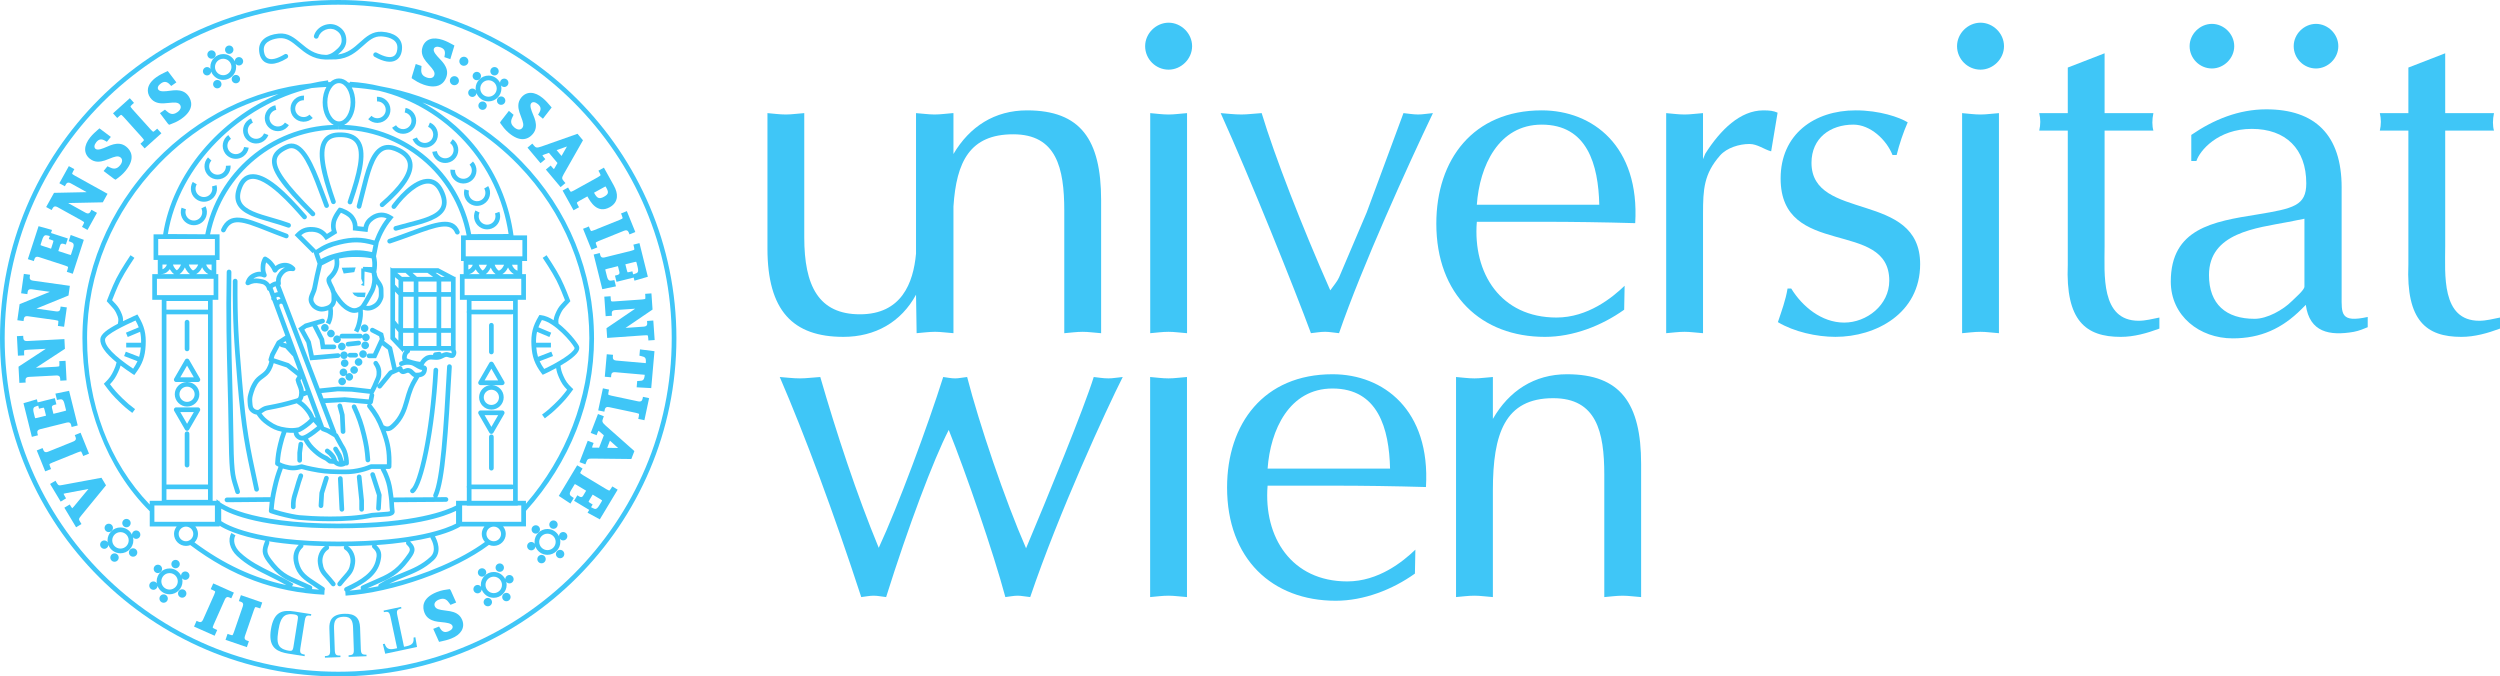 <?xml version="1.0" encoding="UTF-8"?><svg id="Ebene_2" xmlns="http://www.w3.org/2000/svg" viewBox="0 0 1521.34 411.62"><defs><style>.cls-1,.cls-2{fill:#3fc6f7;stroke-width:0px;}.cls-2{fill-rule:evenodd;}</style></defs><g id="Ebene_1-2"><path class="cls-1" d="M725.44,28.1c0-7.84-6.73-14.29-14.29-14.29s-14.29,6.44-14.29,14.29,6.44,14.29,14.29,14.29c7.56,0,14.29-6.44,14.29-14.29h0Z"/><path class="cls-1" d="M722.36,68.84c-4.2.28-7.57.84-11.2.84-3.92,0-7.57-.56-11.21-.84v133.92c3.64-.28,7.28-.84,11.21-.84,3.64,0,7,.56,11.2.84V68.84h0Z"/><path class="cls-1" d="M831.65,129.35l-16.81,39.5c-1.11,2.52-3.36,5.04-5.32,7.84-17.37-39.22-33.9-81.81-41.75-107.86-4.76.28-8.41.84-12.33.84-4.48,0-8.69-.56-12.61-.84,17.65,38.94,45.11,107.3,54.92,133.92,2.8-.28,5.6-.84,8.69-.84,2.52,0,5.32.56,8.4.84,14.01-40.63,42.03-102.26,57.15-133.92-3.36.28-6.16.84-8.96.84-3.09,0-6.16-.56-8.97-.84l-22.41,60.52h0Z"/><path class="cls-2" d="M988.63,173.9c-7.56,7.28-22.41,19.33-41.46,19.33-33.9,0-50.99-26.89-48.47-58.27h39.5c18.77,0,37.82.28,56.88.84,2.8-46.79-25.78-68.64-56.88-68.64-41.74,0-64.15,29.98-64.15,68.92,0,43.42,27.45,68.92,66.12,68.92,17.09,0,34.45-6.73,48.19-16.53l.28-14.57h0ZM898.7,124.59c1.68-23.53,13.17-48.75,39.5-48.75,27.74,0,34.46,24.37,35.02,48.75h-74.53Z"/><path class="cls-1" d="M1013.94,202.76c3.64-.28,7.28-.84,11.2-.84,3.65,0,7.01.56,11.21.84v-72.56c0-15.13.56-24.38,10.36-35.58,4.21-4.76,11.77-7,17.93-7,4.77,0,8.97,3.36,13.17,4.48l3.92-23.53c-2.52-1.12-4.77-1.4-8.69-1.4-14,0-26.06,11.77-35.3,26.33l-1.4,3.36v-28.02c-4.2.28-7.56.84-11.21.84-3.92,0-7.56-.56-11.2-.84v133.92h0Z"/><path class="cls-1" d="M1087.79,175.58c-1.12,7-3.64,13.73-5.88,20.45,9.8,5.88,23.54,8.96,35.02,8.96,24.65,0,51.55-14.29,51.55-44.26,0-44.83-66.12-25.77-66.12-61.64,0-15.13,11.49-23.25,25.49-23.25,10.36,0,20.17,9.24,23.81,18.49h2.52c1.68-6.73,3.92-13.45,6.73-19.89-5.04-3.08-17.09-7.28-31.66-7.28-25.22,0-45.67,14.57-45.67,41.47,0,49.03,66.12,24.37,66.12,62.19,0,14.85-13.73,25.49-27.46,25.49s-25.49-9.8-32.21-20.73h-2.25Z"/><path class="cls-1" d="M1219.51,28.1c0-7.84-6.72-14.29-14.29-14.29s-14.29,6.44-14.29,14.29,6.44,14.29,14.29,14.29c7.56,0,14.29-6.44,14.29-14.29h0Z"/><path class="cls-1" d="M1216.43,68.84c-4.2.28-7.56.84-11.21.84-3.92,0-7.56-.56-11.21-.84v133.92c3.65-.28,7.29-.84,11.21-.84,3.65,0,7.01.56,11.21.84V68.84h0Z"/><path class="cls-1" d="M1258.32,41.1v27.74h-17.37c.84,3.64.84,7,0,10.64h17.37v81.53c-1.4,34.18,10.92,43.99,32.22,43.99,8.12,0,15.97-2.24,23.53-5.04v-6.73c-4.2.84-8.41,1.96-12.61,1.96-23.25,0-20.74-28.3-20.74-45.39v-70.32h29.7c-.84-2.8-.84-6.72,0-10.64h-29.7v-36.42l-22.41,8.69h0Z"/><path class="cls-1" d="M1465.58,41.1v27.74h-17.37c.84,3.64.84,7,0,10.64h17.37v81.53c-1.4,34.18,10.93,43.99,32.22,43.99,8.13,0,15.97-2.24,23.54-5.04v-6.73c-4.21.84-8.41,1.96-12.61,1.96-23.26,0-20.74-28.3-20.74-45.39v-70.32h29.69c-.84-2.8-.84-6.72,0-10.64h-29.69v-36.42l-22.41,8.69h0Z"/><path class="cls-1" d="M683.24,229.42c-3.36.28-5.88.84-8.69.84-3.36,0-6.17-.56-8.97-.84-5.88,19.05-28.58,74.24-41.18,104.22-12.89-29.42-28.58-75.92-35.86-104.22-2.8.28-5.04.84-7.28.84-2.52,0-5.04-.56-7.28-.84-9.25,29.42-27.74,79.28-39.23,103.94-13.45-32.5-25.77-70.04-35.58-103.94-4.77.28-8.41.84-12.33.84-4.2,0-8.41-.56-12.33-.84,15.13,35.02,33.06,83.21,49.59,133.92,2.52-.28,5.04-.84,7.57-.84s4.76.56,7.57.84c13.45-42.87,28.86-83.77,38.1-101.7,10.36,25.78,27.18,74.53,34.46,101.7,2.52-.28,5.04-.84,7.56-.84,2.24,0,4.48.56,7.56.84,17.37-51.27,46.51-114.59,56.31-133.92h0Z"/><path class="cls-1" d="M722.32,229.42c-4.2.28-7.57.84-11.21.84-3.92,0-7.57-.56-11.21-.84v133.92c3.64-.28,7.28-.84,11.21-.84,3.64,0,7,.56,11.21.84v-133.92h0Z"/><path class="cls-2" d="M861.31,334.48c-7.57,7.28-22.41,19.33-41.47,19.33-33.89,0-50.99-26.9-48.46-58.27h39.5c18.77,0,37.82.28,56.87.84,2.8-46.78-25.77-68.64-56.87-68.64-41.75,0-64.16,29.98-64.16,68.92,0,43.43,27.46,68.92,66.12,68.92,17.09,0,34.46-6.73,48.19-16.53l.28-14.57h0ZM771.38,285.17c1.68-23.54,13.17-48.75,39.5-48.75,27.74,0,34.46,24.37,35.02,48.75h-74.53Z"/><path class="cls-1" d="M886.05,363.34c3.65-.28,7.28-.84,11.21-.84,3.64,0,7,.56,11.21.84v-65c0-34.46,7.29-56.03,36.7-56.03,26.33,0,31.1,20.45,31.1,46.51v74.53c3.64-.28,7.29-.84,11.2-.84,3.65,0,7.01.56,11.21.84v-80.97c0-36.99-12.61-54.64-45.1-54.64-19.9,0-35.3,10.09-45.11,27.18v-25.5c-4.21.28-7.57.84-11.21.84-3.92,0-7.56-.56-11.21-.84v133.92h0Z"/><path class="cls-2" d="M1424.98,114.13c0-32.01-16.15-47.6-45.89-47.6-16.72,0-32.02,6.24-45.61,15.58v15.86h3.11c1.99-6.23,13.03-19.54,33.71-19.54s33.15,12.18,33.15,33.14c0,13.6-7.65,15.3-30.03,18.98-26.63,4.25-52.42,8.5-52.42,40.8,0,20.97,17.57,34.56,37.68,34.56,16.99,0,30.03-5.95,41.93-17.85l2.55-2.55c2.27,16.72,14.45,18.98,29.18,16.43,3.11-.57,6.51-1.98,8.5-2.83v-6.23c-16.71,3.68-15.87-1.98-15.87-13.03v-65.72h0ZM1402.32,174.47c0,1.98-5.66,6.8-7.65,8.78-5.38,5.38-15.01,10.76-22.66,10.76-17.28,0-27.76-8.78-27.76-26.63,0-25.78,28.9-28.61,48.16-32.3l9.92-1.98v41.36h0Z"/><path class="cls-1" d="M1359.61,28.1c0-7.45-6.38-13.57-13.57-13.57s-13.58,6.12-13.58,13.57,6.12,13.57,13.58,13.57c7.19,0,13.57-6.12,13.57-13.57h0Z"/><path class="cls-1" d="M1422.95,28.1c0-7.45-6.39-13.57-13.58-13.57s-13.57,6.12-13.57,13.57,6.12,13.57,13.57,13.57c7.18,0,13.58-6.12,13.58-13.57h0Z"/><path class="cls-1" d="M580.21,68.84v24.88c9.82-16.72,25.1-26.56,44.75-26.56,32.5,0,45.11,17.65,45.11,54.63v80.97c-4.2-.28-7.57-.84-11.21-.84-3.92,0-7.56.56-11.21.84v-74.53c0-26.06-4.76-46.51-31.09-46.51s-34.58,16.61-36.35,43.95v77.08c-4.39-.29-7.67-.84-11.2-.84-4.15.03-7.67.57-11.21.84l-.36-23.43c-9.03,16.67-24.84,25.67-44.19,25.67-30.82,0-46.23-15.97-46.23-53.79v-82.37c3.64.28,7.28.84,11.2.84,3.64,0,7-.56,11.2-.84v75.64c0,29.42,8.69,46.79,33.9,46.79s32.48-18.92,34.11-36.91v-85.52c3.88.27,7.43.8,11.2.84,3.9,0,7.17-.55,11.21-.84h.36Z"/><path class="cls-1" d="M281.07,39.77c1.33.65,3.03.09,3.69-1.27.66-1.37.06-3.05-1.27-3.69-1.37-.67-3.03-.09-3.69,1.27-.66,1.36-.09,3.02,1.27,3.69Z"/><path class="cls-1" d="M274.04,47.89c-.66,1.36-.09,3.02,1.27,3.69,1.33.65,3.02.09,3.69-1.27.66-1.36.06-3.04-1.27-3.69-1.36-.66-3.03-.09-3.69,1.27Z"/><path class="cls-1" d="M197.7,197.18c-1.28,0-2.32,1.04-2.32,2.32s1.04,2.32,2.32,2.32,2.31-1.04,2.31-2.32-1.04-2.32-2.31-2.32Z"/><path class="cls-1" d="M201.39,205.28c1.28,0,2.32-1.04,2.32-2.31s-1.04-2.32-2.32-2.32-2.32,1.04-2.32,2.32,1.04,2.31,2.32,2.31Z"/><path class="cls-1" d="M210.34,210.85c0-1.28-1.04-2.32-2.32-2.32s-2.32,1.04-2.32,2.32,1.04,2.31,2.32,2.31c1.28,0,2.32-1.04,2.32-2.31Z"/><path class="cls-1" d="M209.75,218.69c-1.28,0-2.32,1.04-2.32,2.32s1.04,2.31,2.32,2.31,2.31-1.04,2.31-2.31-1.04-2.32-2.31-2.32Z"/><path class="cls-1" d="M208.22,234.42c1.28,0,2.32-1.04,2.32-2.32s-1.04-2.31-2.32-2.31-2.32,1.04-2.32,2.31,1.04,2.32,2.32,2.32Z"/><path class="cls-1" d="M212.56,231.65c1.28,0,2.31-1.04,2.31-2.32s-1.04-2.31-2.31-2.31c-.6,0-1.14.24-1.55.62.17-.33.3-.68.3-1.07,0-1.28-1.04-2.31-2.32-2.31s-2.32,1.04-2.32,2.31,1.04,2.32,2.32,2.32c.6,0,1.13-.24,1.55-.62-.17.32-.29.67-.29,1.06,0,1.28,1.04,2.32,2.32,2.32Z"/><path class="cls-1" d="M217.82,225.16c0-1.28-1.04-2.32-2.32-2.32s-2.32,1.04-2.32,2.32,1.04,2.31,2.32,2.31,2.32-1.04,2.32-2.31Z"/><path class="cls-1" d="M220.52,220.31c0-1.28-1.04-2.32-2.31-2.32s-2.32,1.04-2.32,2.32,1.04,2.31,2.32,2.31,2.31-1.04,2.31-2.31Z"/><path class="cls-1" d="M223.24,215.45c0-1.28-1.04-2.31-2.32-2.31s-2.32,1.04-2.32,2.31,1.04,2.32,2.32,2.32,2.32-1.04,2.32-2.32Z"/><path class="cls-1" d="M224.56,210.14c0-1.28-1.04-2.32-2.32-2.32s-2.32,1.04-2.32,2.32,1.04,2.32,2.32,2.32c1.28,0,2.32-1.04,2.32-2.32Z"/><path class="cls-1" d="M222.64,202.97c-.88,0-1.62.51-2.01,1.23-.15-.62-.69-1.1-1.36-1.1h-11.22c-.79,0-1.42.64-1.42,1.42,0,.08.03.15.05.23-.41-.39-.97-.64-1.58-.64-1.28,0-2.32,1.04-2.32,2.32s1.04,2.32,2.32,2.32,2.32-1.04,2.32-2.32c0-.27-.07-.52-.15-.76.23.16.49.28.8.28h11.22c.44,0,.82-.21,1.09-.53.08,1.21,1.06,2.18,2.29,2.18,1.28,0,2.32-1.04,2.32-2.32s-1.04-2.31-2.32-2.31Z"/><path class="cls-1" d="M224.19,199.73c0-1.28-1.04-2.32-2.32-2.32s-2.32,1.04-2.32,2.32,1.04,2.32,2.32,2.32c1.28,0,2.32-1.04,2.32-2.32Z"/><path class="cls-1" d="M263.81,225.14c-2.18,39.8-9.53,69.48-13.63,72.43-.64.46-.79,1.35-.33,1.99.28.39.72.59,1.16.59.29,0,.58-.09.83-.27,5.95-4.27,12.87-39.13,14.81-74.59.04-.79-.56-1.46-1.35-1.5-.79-.06-1.46.56-1.5,1.35Z"/><path class="cls-1" d="M154.76,298.06c.14.67.73,1.12,1.39,1.12.1,0,.2,0,.3-.03.77-.17,1.26-.92,1.09-1.69l-.54-2.52c-5.07-23.51-7.17-33.25-9.71-63.22-2.08-24.43-2.92-36.76-2.75-60.65,0-.79-.63-1.43-1.42-1.43h-.01c-.78,0-1.42.63-1.42,1.42-.17,24.01.67,36.39,2.76,60.91,2.57,30.16,4.67,39.94,9.77,63.58l.54,2.53Z"/><path class="cls-1" d="M139.41,164.09c-.78-.09-1.44.61-1.45,1.4-.51,27.09.02,47.18.52,66.61.25,9.43.48,18.34.6,27.97.34,27.43.93,29.3,3.13,36.24.31.98.65,2.07,1.03,3.35.18.62.75,1.02,1.37,1.02.13,0,.27-.02.41-.06.75-.22,1.18-1.01.96-1.77-.39-1.3-.73-2.4-1.05-3.4-2.1-6.63-2.66-8.41-3-35.42-.12-9.65-.35-18.57-.6-28.01-.51-19.4-1.03-39.46-.52-66.49.01-.79-.61-1.44-1.4-1.45Z"/><polygon class="cls-1" points="216.42 162.73 207.96 162.93 209.15 166.45 215.6 165.6 216.42 162.73"/><polygon class="cls-1" points="222.46 178.04 214.41 178.04 215.62 179.65 217.63 180.65 222.06 180.85 222.46 178.04"/><path class="cls-1" d="M231.36,145.41c.48-1.17.89-2.18,1.59-3.54,1.82-3.53,3.08-5.44,5.61-8.53l1.02-1.24-1.36-.86c-4.07-2.58-8.49-2.48-12.45.26-2.52,1.75-3.93,3.76-4.53,6.54l-3.65-.41c-.13-2.36-.81-4.16-2.34-6.27-2.17-2.98-7.51-4.98-8.31-4.98h-.68l-.43.53c-.15.19-3.71,4.66-4.23,8.31-.3,2.05-.25,3.52.21,5.34l-2.86,1.78c-2.32-2.71-5.02-3.97-8.81-4.17-4.09-.22-7.05.96-9.88,3.9l-.97,1.01,10.92,10.93.57-.57,2.44,7.02c-1.35,5.48-2.08,8.79-3.17,14.47-.21,1.08-.65,2.1-1.07,3.08-.9,2.08-1.92,4.43-.38,7.15,1.02,1.8,2.07,2.78,3.87,3.62,1.23.57,2.33.79,3.39.79s2.01-.21,3.05-.52c.31-.09.57-.19.85-.29.06.69.05,1.39-.02,2.28-.16,2.14-.49,3.32-1.46,5.26l2.55,1.28c1.14-2.27,1.57-3.81,1.76-6.33.12-1.58.08-2.72-.16-4.03.27-.25.54-.53.81-.86.97-1.2,1.27-2.39,1.35-3.56,1.87,2.54,4.21,5.1,6.95,6.44,1.37.78,2.72,1.17,4.08,1.17.8,0,1.59-.15,2.39-.42.06,1.92-.13,3.46-.65,5.71-.51,2.24-.94,3.41-1.97,5.45l2.54,1.28c1.12-2.23,1.64-3.66,2.2-6.1.69-2.99.86-4.95.64-7.81.02-.02.04-.03.06-.05,1.04.34,2.04.54,3.01.54,1.65,0,3.24-.5,4.89-1.5,2.01-1.23,2.91-2.5,3.78-4.29.92-1.89.94-2.38.88-4.36-.02-.61-.04-1.41-.04-2.51,0-2.48-1.15-4.11-2.16-5.55-.98-1.4-1.91-2.71-2.01-4.93h-.2s-.01-.09-.02-.14c.17-.84.26-1.42.35-2.37.27-2.91.16-4.71-.49-7.48l1.69-8.44c.33-.76.6-1.42.86-2.04ZM195.26,157.67l-1.18-3.38c4.29-2.84,7.41-4.16,12.66-5.43,7.87-1.9,13.03-1.86,20.51.3l-.85,4.24c-7.41-1.58-12.53-1.47-20.24.32-.85.2-1.63.4-2.38.6h-.03s-.1.04-.1.04c-3.09.84-5.46,1.78-8.4,3.33ZM201.71,179.41c-.01.59,0,1.14.03,1.68.06,1.68.06,2.54-.72,3.51-.77.96-1.44,1.3-2.92,1.74-1.9.57-2.98.54-4.43-.13-1.26-.58-1.86-1.15-2.58-2.43-.8-1.42-.37-2.55.52-4.61.46-1.07.99-2.29,1.25-3.68,1.07-5.58,1.75-8.7,3.05-14l7.53-3.84c.73,4.02-.43,7.17-3.7,10.29-2.07,1.97-.76,4.53.39,6.79.44.87.88,1.75,1.18,2.62l-.18.11c.13.23.3.5.45.76.09.4.14.8.14,1.2ZM212.86,186.74c-3.76-1.84-6.89-6.69-8.68-9.71-.37-1.28-.95-2.49-1.52-3.59-.93-1.82-1.46-2.96-.96-3.43,3.91-3.72,5.39-7.79,4.57-12.68,4.22-.8,6.78-1.02,11.16-.95,3.49.06,5.6.25,8.76.83.4,1.9.47,3.31.32,5.31l-5.73-.13.23.95h-1.17v6.24l1.01,2.62-1.21,1.21,2.01.61.2-8.66-.02-.12,4.25.92.02-.07c.63,2.99.6,4.81-.12,7.77-.47,1.93-1.13,3.07-2.04,4.66-.31.54-.64,1.11-.99,1.76-.98,1.83-1.56,2.81-2.71,4.6-.58.95-1,1.36-1.95,1.9-1.85,1.05-3.5,1.05-5.43-.04ZM230.54,178.97q.05,1.7-.6,3.02c-.77,1.58-1.4,2.31-2.7,3.1-1.54.94-2.87,1.26-4.4.99,1.04-1.63,1.67-2.7,2.62-4.47.33-.62.65-1.17.95-1.68.95-1.65,1.78-3.08,2.34-5.4.15-.61.25-1.16.35-1.71.79,1.14,1.4,2.12,1.4,3.55,0,1.14.03,1.96.04,2.6ZM228.73,144.33c-.25.62-.52,1.27-.86,2.03-7.85-2.23-13.54-2.28-21.8-.27-5.85,1.41-9.21,2.88-14.11,6.18l.26-.26-8.9-8.91c1.92-1.62,3.89-2.2,6.66-2.07,3.38.18,5.48,1.31,7.48,4.04l.78,1.06,6.92-4.29-.33-1.06c-.62-1.96-.71-3.12-.41-5.15.29-1.97,1.97-4.65,3.05-6.16,1.47.58,4.3,1.93,5.48,3.56,1.42,1.95,1.87,3.43,1.81,5.83l-.03,1.31,8.96,1,.17-1.41c.32-2.71,1.31-4.37,3.55-5.93,2.54-1.76,5.23-2.08,7.87-.95-1.99,2.54-3.21,4.48-4.85,7.68-.76,1.47-1.22,2.58-1.7,3.76Z"/><path class="cls-1" d="M137.25,140.57c3.66-8.14,10.01-6,25.29.07,3.33,1.32,7.11,2.82,11.2,4.3.16.06.32.09.48.09.58,0,1.13-.36,1.34-.94.27-.74-.12-1.56-.86-1.82-4.05-1.47-7.81-2.96-11.12-4.27-14.46-5.75-24.01-9.54-28.94,1.41-.32.72,0,1.56.71,1.88.72.32,1.56,0,1.89-.71Z"/><path class="cls-1" d="M203.38,124.13c.74-.26,1.14-1.07.88-1.81-4.93-14.17-9.39-29.49-5.15-35.73,1.33-1.97,3.52-2.99,6.67-3.12,5.23-.23,8.71.91,10.61,3.46,4.25,5.69,1.17,18.33-4.75,35.55-.26.74.14,1.55.88,1.81.15.05.31.08.46.08.59,0,1.14-.37,1.35-.96,6.39-18.6,9.35-31.47,4.34-38.18-2.51-3.36-6.77-4.87-13.02-4.6-4.06.17-7.05,1.64-8.9,4.37-4.66,6.86-1.44,20.26,4.82,38.27.26.74,1.07,1.14,1.81.88Z"/><path class="cls-1" d="M238.53,124.88c-.46.63-.33,1.53.31,1.99.64.47,1.53.33,1.99-.31,5.67-7.76,14.1-15.33,20.17-14.84,2.56.22,4.58,1.86,6.15,5.03,1.89,3.79,2.28,6.8,1.19,9.18-2.3,5.02-11.12,7.29-20.47,9.69-2.46.63-4.96,1.27-7.41,1.98-.76.22-1.19,1.01-.97,1.76.18.62.75,1.03,1.37,1.03.13,0,.26-.02.4-.06,2.43-.7,4.9-1.34,7.33-1.96,10.02-2.58,19.49-5.01,22.35-11.27,1.47-3.22,1.07-7.02-1.23-11.64-2.03-4.07-4.87-6.29-8.46-6.6-9.87-.82-20.65,13.18-22.71,16Z"/><path class="cls-1" d="M164.86,135.24c3.42.98,6.95,2,10.26,3.22.16.06.33.09.49.09.58,0,1.13-.36,1.34-.93.27-.74-.11-1.56-.84-1.83-3.41-1.26-6.99-2.29-10.46-3.29-8.46-2.43-16.45-4.73-18.81-9.56-1.11-2.27-.97-5.09.43-8.6,1.29-3.23,3.07-5,5.45-5.4,9.19-1.56,25.01,16.56,30.97,23.39l.57.65c.52.59,1.42.66,2.01.13.59-.52.65-1.42.13-2.01l-.57-.65c-11.29-12.94-24.11-25.96-33.6-24.32-3.39.58-5.96,2.99-7.62,7.16-1.72,4.31-1.83,7.88-.34,10.91,2.92,5.96,11.5,8.43,20.58,11.04Z"/><path class="cls-1" d="M217.11,125.24c-.21.76.24,1.54,1,1.75.12.04.25.05.37.05.63,0,1.2-.42,1.37-1.05.77-2.86,1.49-5.73,2.18-8.55,2.91-11.74,5.67-22.82,11.19-25.67,1.94-1.01,4.22-.96,6.96.11,4.73,1.86,7.39,4.39,7.93,7.51.96,5.64-4.75,14-16.52,24.16-.6.51-.66,1.41-.15,2.01s1.41.66,2.01.15c12.93-11.16,18.64-19.92,17.47-26.8-.71-4.18-3.97-7.44-9.69-9.69-3.5-1.37-6.63-1.37-9.31,0-6.67,3.44-9.44,14.6-12.64,27.52-.69,2.79-1.4,5.65-2.17,8.49Z"/><path class="cls-1" d="M190.42,131.61c.36,0,.73-.14,1.01-.42.56-.56.56-1.46,0-2.01-17.36-17.36-24.01-26.69-22.97-32.22.47-2.49,2.6-4.49,6.7-6.29,1.45-.64,2.81-.67,4.17-.09,6.09,2.59,11.27,16.59,16.27,30.12.6,1.63,1.21,3.28,1.82,4.91.28.74,1.1,1.11,1.83.83s1.11-1.1.83-1.83c-.61-1.63-1.21-3.26-1.82-4.89-5.45-14.75-10.6-28.68-17.83-31.75-2.09-.88-4.25-.85-6.42.11-5.04,2.21-7.7,4.87-8.36,8.37-1.27,6.76,5.17,16.18,23.76,34.77.28.28.64.42,1.01.42Z"/><path class="cls-1" d="M249.69,140.78c-3.92,1.45-8.36,3.09-13.02,4.63-.75.24-1.15,1.05-.91,1.8.2.6.75.98,1.35.98.15,0,.3-.02.45-.07,4.71-1.55,9.18-3.21,13.12-4.66,15.47-5.72,23.67-8.4,26.32-1.64.29.73,1.11,1.09,1.85.81.73-.29,1.09-1.11.81-1.85-3.79-9.68-14.76-5.62-29.96,0Z"/><path class="cls-1" d="M109.39,343.27c0-1.41-1.14-2.56-2.55-2.56s-2.55,1.14-2.55,2.56,1.15,2.55,2.55,2.55,2.55-1.14,2.55-2.55Z"/><path class="cls-1" d="M112.74,347.76c-1.41,0-2.54,1.13-2.55,2.54-1.29-2.59-3.93-4.38-7.01-4.38-4.33,0-7.85,3.53-7.85,7.86,0,.41.06.8.12,1.19-.46-.68-1.2-1.15-2.07-1.15-1.41,0-2.55,1.14-2.55,2.55s1.15,2.55,2.55,2.55c1.32,0,2.37-1.02,2.5-2.31,1.14,2.94,3.98,5.04,7.31,5.04,4.33,0,7.86-3.53,7.86-7.86,0-.65-.1-1.28-.26-1.89.47.58,1.15.97,1.96.97,1.41,0,2.55-1.14,2.55-2.55s-1.14-2.55-2.55-2.55ZM103.18,358.78c-2.76,0-5-2.25-5-5.01s2.24-5.01,5-5.01,5.01,2.25,5.01,5.01-2.25,5.01-5.01,5.01Z"/><path class="cls-1" d="M110.88,358.61c-1.4,0-2.55,1.14-2.55,2.55s1.15,2.55,2.55,2.55,2.55-1.14,2.55-2.55-1.14-2.55-2.55-2.55Z"/><path class="cls-1" d="M99.58,361.69c-1.41,0-2.55,1.14-2.55,2.55s1.14,2.55,2.55,2.55,2.55-1.14,2.55-2.55-1.14-2.55-2.55-2.55Z"/><path class="cls-1" d="M98.63,346.19c0-1.4-1.14-2.55-2.55-2.55s-2.55,1.14-2.55,2.55,1.14,2.55,2.55,2.55,2.55-1.14,2.55-2.55Z"/><path class="cls-1" d="M79.51,318.32c0-1.41-1.14-2.55-2.55-2.55s-2.55,1.15-2.55,2.55,1.14,2.56,2.55,2.56,2.55-1.14,2.55-2.56Z"/><path class="cls-1" d="M82.86,322.81c-1.4,0-2.54,1.14-2.55,2.54-1.29-2.59-3.93-4.38-7.01-4.38-4.33,0-7.86,3.53-7.86,7.86,0,.41.06.8.12,1.19-.46-.68-1.2-1.15-2.08-1.15-1.41,0-2.55,1.14-2.55,2.55s1.14,2.55,2.55,2.55c1.32,0,2.38-1.02,2.5-2.31,1.14,2.94,3.98,5.03,7.31,5.03,4.33,0,7.86-3.53,7.86-7.86,0-.65-.1-1.28-.25-1.88.47.58,1.15.97,1.95.97,1.41,0,2.55-1.13,2.55-2.55s-1.14-2.56-2.55-2.56ZM73.31,333.84c-2.76,0-5.01-2.25-5.01-5.01s2.25-5.01,5.01-5.01,5.01,2.25,5.01,5.01-2.25,5.01-5.01,5.01Z"/><path class="cls-1" d="M81,333.66c-1.41,0-2.55,1.14-2.55,2.56s1.14,2.55,2.55,2.55,2.55-1.14,2.55-2.55-1.14-2.56-2.55-2.56Z"/><path class="cls-1" d="M69.69,336.74c-1.41,0-2.55,1.14-2.55,2.56s1.14,2.55,2.55,2.55,2.55-1.14,2.55-2.55-1.14-2.56-2.55-2.56Z"/><path class="cls-1" d="M66.19,323.8c1.41,0,2.55-1.14,2.55-2.55s-1.14-2.55-2.55-2.55-2.55,1.14-2.55,2.55,1.14,2.55,2.55,2.55Z"/><path class="cls-1" d="M306.67,345.43c0-1.41-1.14-2.56-2.55-2.56s-2.55,1.14-2.55,2.56,1.14,2.55,2.55,2.55,2.55-1.14,2.55-2.55Z"/><path class="cls-1" d="M310.02,349.92c-1.4,0-2.54,1.14-2.55,2.53-1.29-2.58-3.93-4.38-7.01-4.38-4.33,0-7.86,3.52-7.86,7.85,0,.41.06.8.12,1.19-.46-.68-1.2-1.15-2.08-1.15-1.41,0-2.55,1.14-2.55,2.56s1.14,2.55,2.55,2.55c1.32,0,2.38-1.02,2.5-2.31,1.14,2.94,3.98,5.03,7.31,5.03,4.33,0,7.86-3.53,7.86-7.86,0-.65-.1-1.27-.25-1.88.47.58,1.15.97,1.95.97,1.41,0,2.55-1.14,2.55-2.55s-1.14-2.55-2.55-2.55ZM300.46,360.94c-2.76,0-5.01-2.25-5.01-5.01s2.25-5,5.01-5,5.01,2.24,5.01,5-2.25,5.01-5.01,5.01Z"/><path class="cls-1" d="M308.16,360.77c-1.41,0-2.55,1.14-2.55,2.55s1.15,2.56,2.55,2.56,2.55-1.14,2.55-2.56-1.14-2.55-2.55-2.55Z"/><path class="cls-1" d="M296.85,363.85c-1.41,0-2.55,1.14-2.55,2.55s1.14,2.55,2.55,2.55,2.55-1.14,2.55-2.55-1.15-2.55-2.55-2.55Z"/><path class="cls-1" d="M295.9,348.36c0-1.41-1.14-2.55-2.55-2.55s-2.55,1.14-2.55,2.55,1.14,2.55,2.55,2.55,2.55-1.14,2.55-2.55Z"/><path class="cls-1" d="M139.5,32.8c1.41,0,2.55-1.14,2.55-2.55s-1.14-2.55-2.55-2.55-2.55,1.14-2.55,2.55,1.14,2.55,2.55,2.55Z"/><path class="cls-1" d="M143.54,45.59c-1.41,0-2.55,1.14-2.55,2.55s1.14,2.55,2.55,2.55c1.41,0,2.55-1.14,2.55-2.55s-1.14-2.55-2.55-2.55Z"/><path class="cls-1" d="M129.68,51.22c0,1.41,1.14,2.55,2.55,2.55s2.55-1.14,2.55-2.55-1.14-2.55-2.55-2.55-2.55,1.14-2.55,2.55Z"/><path class="cls-1" d="M126.03,45.89c1.32,0,2.37-1.02,2.5-2.3,1.14,2.93,3.98,5.03,7.31,5.03,4.33,0,7.86-3.53,7.86-7.86,0-.65-.1-1.28-.25-1.88.47.58,1.15.97,1.96.97,1.4,0,2.55-1.14,2.55-2.55s-1.15-2.55-2.55-2.55-2.54,1.14-2.55,2.54c-1.29-2.58-3.93-4.38-7.01-4.38-4.33,0-7.86,3.52-7.86,7.86,0,.4.06.79.12,1.18-.46-.67-1.19-1.14-2.07-1.14-1.41,0-2.55,1.14-2.55,2.55s1.14,2.55,2.55,2.55ZM135.84,35.75c2.76,0,5.01,2.24,5.01,5.01s-2.25,5.01-5.01,5.01-5.01-2.25-5.01-5.01,2.25-5.01,5.01-5.01Z"/><path class="cls-1" d="M128.73,35.73c1.41,0,2.55-1.14,2.55-2.55s-1.14-2.55-2.55-2.55-2.55,1.14-2.55,2.55,1.14,2.55,2.55,2.55Z"/><path class="cls-1" d="M257.79,51.51c2.25.78,4.15,1.1,5.76,1.1,5.17,0,7.26-3.37,8.09-5.77,1.15-3.35-.11-5.94-1.34-7.83-.68-1.04-1.67-2.09-2.72-3.2-1.95-2.06-4.15-4.39-3.57-6.08.43-1.26,2-1.63,4-.94,2.31.8,3.1,2.22,2.62,4.76l-.23,1.21,3.63,1.24,2.5-8.3-1.39-.76c-1.15-.63-3.3-1.82-5.61-2.62-6.11-2.11-10.74-.53-12.38,4.23-1.31,3.78.44,6.73,2.12,8.87.61.78,1.29,1.52,1.95,2.26,2.33,2.57,3.7,4.27,3.06,6.14-.56,1.62-2.3,2.14-4.55,1.37-3.5-1.21-3.57-3.48-3.32-5.91l.12-1.12-3.53-1.22-2.3,7.56-.21,1.07.87.59c1.2.81,3.43,2.31,6.43,3.34Z"/><path class="cls-1" d="M304.27,74.67l.61.86c.83,1.18,2.37,3.37,4.78,5.39,3.32,2.78,6.08,3.76,8.33,3.76,2.98,0,5.05-1.71,6.27-3.16,2.28-2.72,2.03-5.59,1.55-7.79-.26-1.22-.81-2.55-1.39-3.96-1.08-2.62-2.3-5.59-1.15-6.96.85-1.02,2.45-.8,4.07.55,1.87,1.57,2.1,3.18.74,5.38l-.64,1.05,2.94,2.47,5.32-6.85-1.06-1.24c-.9-1.07-2.41-2.86-4.27-4.42-4.96-4.15-9.84-4.33-13.08-.48-2.57,3.06-1.99,6.43-1.2,9.04.29.94.65,1.88,1.01,2.8,1.25,3.24,1.92,5.32.66,6.83-1.1,1.31-2.92,1.17-4.74-.36-2.84-2.38-2.09-4.53-.99-6.7l.51-1.01-2.86-2.4-4.86,6.23-.55.97Z"/><path class="cls-1" d="M324.85,88.48l-.92-1.09-2.93,2.46,7.93,9.45,2.93-2.45-.92-1.09c-.59-.7-.79-1.06-.86-1.23h0c.18-.15.46-.28.92-.43l3.05-1.09,5.2,6.2-1.76,3.08c-.12.23-.26.44-.41.6-.17-.12-.49-.4-1.05-1.06l-.92-1.09-2.93,2.46,8.95,10.67,2.94-2.45-.92-1.1c-1.29-1.54-1.42-1.99-.14-4.28l11.75-20.66-3.32-3.96-21.93,7.74c-3.03,1.07-3.54.69-4.68-.67ZM338.72,91.35l6.29-2.21-3.3,5.76-2.98-3.55Z"/><path class="cls-1" d="M363.84,107.83l-14.63,8.11c-1.35.75-1.75.76-1.85.74-.05-.01-.32-.13-.97-1.32l-.69-1.25-3.34,1.85,6.66,12.01,3.34-1.85-.69-1.25c-.66-1.19-.62-1.48-.6-1.53.04-.11.26-.44,1.6-1.18l4.78-2.65h0c1.79,3.24,5.99,10.81,13.62,6.58,2.59-1.44,4.09-3.55,4.33-6.1.2-2.1-.43-4.49-1.88-7.1l-6.02-10.87-3.34,1.86.69,1.24c.64,1.14.62,1.45.6,1.52-.02.08-.21.41-1.61,1.18ZM367.29,114.06h0c.89-.5,1.19-.58,1.12-.63.03.02.18.15.54.79,1.5,2.71,1.51,3.89-1.41,5.51-3.23,1.79-4.33.63-6.05-2.46l5.8-3.21Z"/><path class="cls-1" d="M377.13,133.78l-15.51,6.26c-1.44.58-1.83.56-1.93.52-.04-.02-.29-.16-.81-1.44l-.53-1.32-3.54,1.43,5.14,12.74,3.55-1.43-.54-1.32c-.49-1.21-.44-1.52-.41-1.58.03-.08.26-.38,1.74-.98l15.51-6.26q2.03-.82,2.74.92l.53,1.32,3.54-1.44-5.15-12.73-3.54,1.43.53,1.32c.51,1.28.44,1.55.42,1.6-.05.1-.31.39-1.75.97Z"/><path class="cls-1" d="M385.79,150.25c.33,1.32.21,1.59.19,1.63-.06.09-.36.35-1.86.73l-16.23,4.04q-2.13.53-2.58-1.3l-.35-1.39-3.7.94,5.25,21.07,8.32-1.71-.96-3.86-1.33.27c-1.43.28-2.5.28-3.17-2.43l-.87-3.47c-.09-.37-.15-.65-.18-.82.19-.08.56-.21,1.29-.39l6.43-1.6.89,3.56q.36,1.44-1.32,1.86l-1.38.35.94,3.78,10.45-2.6.47,1.9,8.15-2.39-5.1-20.47-3.71.92.35,1.38ZM385.28,166.95l-.46-1.86-1.38.35c-1.17.29-1.48.27-1.52.26-.03-.03-.21-.24-.47-1.3l-.89-3.56,5.3-1.32c1.02-.25,1.28-.2,1.27-.22,0,0,.13.15.29.77l.6,2.41c.82,3.3-.09,3.6-1.59,4.1l-1.13.37Z"/><path class="cls-1" d="M392.72,180.22c.09,1.34-.06,1.59-.1,1.63-.06.06-.36.28-1.96.39l-16.69,1.17c-2.18.15-2.18.15-2.32-1.72l-.1-1.42-3.81.26.83,11.88,3.81-.26-.1-1.42q-.13-1.88,2.05-2.03l12.21-.85-17.47,11.87.41,5.92,22.68-1.59c1.56-.11,1.92.03,2,.09.02.02.22.21.31,1.63l.1,1.42,3.82-.26-.83-11.88-3.81.27.1,1.42q.13,1.88-2.05,2.03l-11.12.78,16.42-11.17-.68-9.85-3.81.28.1,1.42Z"/><path class="cls-1" d="M389.12,216.44l1.2.29c2.21.53,2.96.88,2.67,4.16v.09s-18.04-1.58-18.04-1.58q-2.18-.19-2.02-2.07l.12-1.42-3.81-.34-1.2,13.69,3.81.33.12-1.42q.16-1.87,2.35-1.68l18.03,1.58v.06c-.3,3.39-1.19,3.57-3.35,3.67l-1.24.06-.33,3.83,8.87.49,1.97-22.46-8.81-1.11-.35,3.81Z"/><path class="cls-1" d="M390.96,242.87q-.39,1.84-2.53,1.39l-16.36-3.48c-1.58-.33-1.84-.58-1.89-.65-.03-.04-.15-.31.14-1.64l.3-1.4-3.74-.79-2.86,13.44,3.74.78.3-1.39q.39-1.84,2.54-1.38l16.35,3.48c1.51.32,1.82.57,1.88.66.03.04.15.31-.13,1.64l-.3,1.4,3.74.78,2.86-13.41-3.73-.81-.3,1.4Z"/><path class="cls-1" d="M366.95,254.65l.51-1.33-3.57-1.37-4.42,11.51,3.57,1.38.51-1.33c.33-.86.55-1.21.66-1.35.22.09.48.28.82.6l2.43,2.15-2.9,7.54-3.54-.04c-.27.01-.52-.02-.73-.08.02-.21.11-.62.42-1.42l.51-1.33-3.57-1.36-4.99,13,3.57,1.37.51-1.33c.72-1.88,1.06-2.23,3.68-2.2l23.76.27,1.86-4.83-17.4-15.42c-2.41-2.13-2.32-2.76-1.68-4.43ZM369.51,272.52l1.66-4.34,4.98,4.44-6.64-.1Z"/><path class="cls-1" d="M371.86,297.22c-.68,1.12-.95,1.27-1.02,1.28-.08.03-.46.02-1.83-.8l-14.33-8.61c-1.37-.83-1.55-1.16-1.57-1.24-.02-.07-.02-.38.66-1.5l.74-1.23-3.28-1.96-11.19,18.61,7.09,4.68,2.04-3.41-1.13-.75c-1.22-.81-1.96-1.57-.53-3.96l1.84-3.06c.2-.33.35-.57.46-.71.19.07.54.25,1.19.64l5.68,3.41-1.89,3.15q-.76,1.27-2.24.38l-1.22-.73-2,3.35,9.23,5.54-1.02,1.69,7.46,4.07,10.87-18.09-3.28-1.96-.73,1.22ZM358.19,305.39s.02-.32.58-1.26l1.89-3.14,4.68,2.81c.9.54,1.05.76,1.05.74,0,0-.01.2-.34.74l-1.29,2.13c-1.75,2.92-2.6,2.49-4.02,1.78l-1.07-.54.99-1.64-1.22-.74c-1.03-.62-1.23-.87-1.26-.9Z"/><path class="cls-1" d="M273.86,371.94c-.98-.19-1.99-.31-2.98-.43-3.43-.42-5.57-.8-6.31-2.62-.64-1.59.33-3.13,2.54-4.02,3.44-1.39,4.98.28,6.38,2.27l.65.93,3.46-1.41-3.22-7.21-.59-.94-1.05.13c-1.43.18-4.09.51-7.01,1.69-9.33,3.77-8.63,9.52-7.39,12.62,1.33,3.28,3.98,4.4,6.15,5.02,1.2.33,2.63.47,4.14.62,2.83.28,6.03.59,6.7,2.25.5,1.25-.41,2.53-2.4,3.34-2.27.91-3.8.36-5.11-1.87l-.62-1.06-3.56,1.43,3.55,7.91,1.54-.34c1.29-.28,3.68-.79,5.96-1.71,2.91-1.17,4.97-2.74,6.13-4.65,1.23-2.02,1.38-4.32.43-6.66-1.5-3.73-4.75-4.79-7.42-5.3Z"/><path class="cls-1" d="M251.67,388.01c.18,2.87-.33,4.4-4.33,5.26l-1.48.31-4.06-19.1c-.63-2.97-.18-3.65,2.48-4.22l-.2-.95-10.65,2.26.2.95c2.66-.57,3.35-.12,3.98,2.85l4.05,19.09-1.44.31c-3.99.84-5.15-.3-6.12-3.04l-1.11.23,1.44,5.86,19.35-4.11-1.02-5.94-1.11.23Z"/><path class="cls-1" d="M219.57,394.87l-.45-12.98c-.2-5.68-2.86-8.62-9.63-8.38-8,.28-9.21,4.64-9.06,9.03l.45,12.98c.1,3.03-.46,3.63-3.18,3.73l.04.97,9.44-.33-.03-.97c-2.72.1-3.32-.47-3.43-3.5l-.45-12.98c-.17-4.86,1.16-6.97,5.79-7.13,4.85-.17,5.66,2.84,5.79,6.73l.45,12.98c.11,3.03-.45,3.63-3.17,3.73l.03.97,10.88-.38-.04-.97c-2.72.1-3.32-.47-3.43-3.5Z"/><path class="cls-1" d="M189.39,373.73l-2.93-.46-7.01-1.11c-1.84-.29-3.56-.45-5.13-.36-.4.02-.8.06-1.18.12-1.5.23-2.85.76-4.01,1.7-.58.47-1.12,1.04-1.6,1.74-.24.35-.47.72-.69,1.13-.87,1.63-1.54,3.77-1.98,6.55-1.53,9.62,2.31,12.88,8.39,14.29.69.16,1.4.3,2.15.42l9.94,1.57h0l.13-.83.02-.13h0c-1.02-.16-1.72-.36-2.18-.69-.3-.22-.49-.51-.59-.9-.15-.58-.1-1.37.08-2.49l2.62-16.51c.36-2.25.8-3.09,2.15-3.18.45-.03,1,.02,1.68.13h0l.16-.96h0ZM170.86,377.85c.13-.31.27-.6.41-.87,1.02-1.9,2.45-2.96,4.64-3.21.31-.03.64-.05.98-.05.69,0,1.44.06,2.27.19.76.12,1.25.3,1.59.54.18.13.33.28.42.45.06.13.1.26.13.41.08.45,0,1.02-.11,1.74l-2.62,16.52c-.05.3-.1.56-.15.8-.19.86-.46,1.32-.91,1.53-.07.03-.13.06-.21.08-.4.11-.91.08-1.63-.03-.45-.07-.87-.15-1.27-.25-.55-.13-1.04-.29-1.5-.47-.29-.11-.57-.23-.83-.36-.45-.23-.84-.48-1.18-.76-.03-.03-.07-.05-.1-.08-1.06-.92-1.6-2.13-1.81-3.63-.12-.9-.13-1.91-.05-3.02.08-1.11.24-2.33.45-3.66.38-2.4.83-4.36,1.48-5.89Z"/><path class="cls-1" d="M145.36,365.79l1.35.46q1.78.61,1.06,2.69l-5.45,15.81c-.5,1.45-.78,1.73-.88,1.78-.04.02-.32.12-1.61-.33l-1.35-.47-1.24,3.62,12.98,4.47,1.24-3.61-1.35-.47q-1.78-.61-1.06-2.69l5.45-15.81c.5-1.46.78-1.74.87-1.79.04-.02.31-.11,1.62.34l1.35.47,1.24-3.62-12.98-4.46-1.25,3.61Z"/><path class="cls-1" d="M136.84,364.76q.89-2,2.61-1.24l1.3.58,1.57-3.48-12.55-5.59-1.55,3.49,1.3.58c1.2.53,1.37.79,1.4.85.03.08.08.45-.57,1.91l-6.81,15.28q-.89,2-2.61,1.24l-1.3-.58-1.55,3.49,12.54,5.58,1.56-3.49-1.3-.58c-1.24-.55-1.39-.81-1.41-.86-.03-.08-.07-.44.58-1.91l6.81-15.28Z"/><path class="cls-1" d="M64.52,295.34l-2.77-4.61-23.81,4.41c-2.18.43-2.44.32-3.46-1.38l-.73-1.22-3.27,1.96,6.45,10.75,3.27-1.99-.73-1.22c-.53-.88-.71-1.35-.77-1.58.27-.1.78-.21,1.29-.31l13.81-2.59-8.86,10.69c-.46.54-.76.86-1,1.04-.13-.13-.38-.43-.77-1.08l-.73-1.22-3.28,1.96,7.15,11.91,3.27-1.96-.73-1.22c-1.07-1.78-1.11-1.85.79-4.18l14.87-18.16Z"/><path class="cls-1" d="M30.53,284.07c-.51-1.28-.44-1.56-.42-1.6.05-.1.31-.39,1.75-.96l15.51-6.26c1.5-.61,1.86-.54,1.93-.52.05.02.3.18.8,1.44l.53,1.33,3.54-1.45-5.14-12.72-3.54,1.42.53,1.32q.7,1.75-1.33,2.57l-15.51,6.27q-2.03.82-2.73-.92l-.54-1.33-3.54,1.45,5.14,12.72,3.55-1.42-.53-1.32Z"/><path class="cls-1" d="M22.76,263.54q-.45-1.82,1.67-2.35l16.23-4.04q2.13-.53,2.58,1.3l.35,1.39,3.7-.95-5.25-21.06-8.33,1.71.96,3.85,1.33-.27c1.43-.29,2.5-.28,3.17,2.43l.87,3.47c.09.37.15.65.18.82-.19.08-.56.21-1.29.39l-6.43,1.6-.88-3.56q-.36-1.44,1.31-1.86l1.38-.35-.95-3.78-10.45,2.6-.48-1.9-8.15,2.39,5.1,20.48,3.7-.95-.34-1.37ZM23.28,246.85l.46,1.86,1.39-.35c1.16-.29,1.48-.26,1.52-.26.03.03.21.24.47,1.29l.89,3.56-5.3,1.32c-1.02.25-1.29.2-1.27.22,0,0-.13-.15-.29-.77l-.6-2.41c-.82-3.31.13-3.63,1.58-4.1l1.14-.37Z"/><path class="cls-1" d="M15.53,231.34q-.1-1.87,2.09-1.99l16.7-.87q2.19-.12,2.29,1.76l.08,1.43,3.82-.21-.62-11.89-3.81.2.07,1.42c.07,1.37-.09,1.61-.12,1.65-.08.08-.42.27-1.97.35l-12.21.64,17.66-11.55-.31-5.93-22.71,1.19q-2.19.12-2.29-1.76l-.08-1.42-3.82.2.62,11.89,3.82-.2-.08-1.42c-.07-1.31.08-1.58.13-1.63.06-.06.36-.27,1.97-.35l11.13-.59-16.62,10.89.52,9.84,3.82-.19-.08-1.43Z"/><path class="cls-1" d="M14.53,193.98q.26-1.86,2.43-1.55l16.56,2.33c1.58.22,1.87.46,1.92.52.04.06.17.34-.02,1.64l-.2,1.42,3.79.51,1.66-11.78-3.78-.53-.2,1.41q-.26,1.86-2.43,1.55l-12.12-1.7,19.55-7.98.82-5.88-22.51-3.16q-2.17-.31-1.91-2.17l.2-1.41-3.78-.53-1.66,11.79,3.79.53.2-1.41q.26-1.86,2.43-1.55l11.05,1.55-18.39,7.51-1.38,9.78,3.78.51.2-1.4Z"/><path class="cls-1" d="M21.01,157.54q.58-1.79,2.67-1.11l15.9,5.17c1.47.48,1.75.76,1.81.85.02.04.12.32-.3,1.61l-.44,1.35,3.63,1.19,6.72-20.66-7.97-2.96-1.22,3.78,1.27.48c1.41.53,2.27,1.08,1.41,3.74l-1.11,3.4c-.12.37-.22.63-.29.79-.2-.03-.58-.12-1.3-.35l-6.3-2.05,1.13-3.49q.46-1.42,2.1-.89l1.36.44,1.2-3.71-10.24-3.32.61-1.87-8.18-2.29-6.52,20.06,3.63,1.19.44-1.36ZM31.07,145.92c1.14.37,1.39.56,1.42.58.01.04.05.32-.29,1.35l-1.13,3.49-5.19-1.69c-.93-.3-1.16-.48-1.19-.48,0,0,0,0,0,0,0,0-.03-.19.17-.81l.77-2.36c1.05-3.24,1.98-3.01,3.52-2.64l1.16.28-.59,1.83,1.35.44Z"/><path class="cls-1" d="M32.12,126.6q.91-1.64,2.83-.58l14.62,8.1c1.35.75,1.57,1.07,1.61,1.18.02.05.06.34-.6,1.53l-.69,1.25,3.35,1.84,5.77-10.4-3.34-1.86-.69,1.25q-.91,1.64-2.83.58l-10.7-5.93,21.11-.44,2.88-5.19-19.89-11.03c-1.37-.76-1.59-1.07-1.63-1.17,0-.03-.07-.3.62-1.54l.69-1.25-3.34-1.85-5.77,10.41,3.35,1.84.69-1.24q.91-1.64,2.83-.58l9.75,5.41-19.87.42-4.79,8.63,3.35,1.84.69-1.24Z"/><path class="cls-1" d="M54.71,96.61c3.11,2.52,6.47,1.88,9.06,1.04.94-.31,1.87-.69,2.79-1.06,3.22-1.3,5.28-2.01,6.81-.77,1.33,1.08,1.22,2.89-.28,4.75-2.33,2.87-4.49,2.16-6.69,1.1l-1.01-.49-2.35,2.89,6.31,4.75.97.54.85-.62c1.17-.85,3.34-2.44,5.31-4.88,6.34-7.82,2.94-12.51.34-14.61-2.76-2.23-5.62-1.93-7.81-1.41-1.21.29-2.53.86-3.93,1.46-2.6,1.13-5.56,2.4-6.95,1.28-1.03-.84-.84-2.44.48-4.08,1.54-1.9,3.15-2.15,5.37-.84l1.06.63,2.42-2.98-6.95-5.2-1.24,1.09c-1.05.92-2.81,2.46-4.33,4.33-4.07,5.02-4.16,9.91-.26,13.08Z"/><path class="cls-1" d="M72.38,70.83c1.02-.92,1.31-.96,1.36-.94.11.01.47.16,1.51,1.31l11.19,12.43c1.08,1.2,1.15,1.55,1.15,1.63,0,.05-.07.34-1.08,1.25l-1.06.96,2.56,2.83,10.21-9.19-2.56-2.83-1.06.95c-1.01.91-1.3.94-1.35.93-.11-.01-.48-.16-1.51-1.3l-11.19-12.43c-1.07-1.19-1.14-1.56-1.14-1.64,0-.07.09-.37,1.07-1.24l1.06-.95-2.55-2.84-10.21,9.19,2.55,2.85,1.06-.96Z"/><path class="cls-1" d="M99.78,62.88c.99-.04,1.99-.15,2.98-.25,3.45-.37,5.63-.48,6.76,1.13.4.57.54,1.18.43,1.83-.16.93-.87,1.87-2,2.66-3.03,2.12-4.91.84-6.73-.78l-.84-.75-3.05,2.14,4.76,6.3.79.79.99-.36c1.35-.5,3.87-1.42,6.45-3.22,8.24-5.78,6.27-11.22,4.36-13.95-2.04-2.9-4.87-3.4-7.12-3.51-1.24-.06-2.67.13-4.18.32-2.81.37-6,.78-7.03-.68-.76-1.09-.14-2.58,1.59-3.79,2-1.4,3.62-1.2,5.4.67l.85.89,3.14-2.19-5.25-6.91-1.49.71c-1.26.59-3.38,1.59-5.34,2.97-2.97,2.07-4.76,4.48-5.2,6.96-.33,1.89.13,3.81,1.35,5.54,2.29,3.28,5.7,3.61,8.42,3.5Z"/><path class="cls-1" d="M300.93,45.9c1.41,0,2.55-1.14,2.55-2.55s-1.14-2.55-2.55-2.55-2.55,1.14-2.55,2.55,1.14,2.55,2.55,2.55Z"/><path class="cls-1" d="M307.51,61.24c0-1.41-1.14-2.55-2.55-2.55s-2.55,1.14-2.55,2.55,1.14,2.55,2.55,2.55,2.55-1.14,2.55-2.55Z"/><path class="cls-1" d="M291.11,64.31c0,1.41,1.15,2.55,2.55,2.55s2.55-1.14,2.55-2.55-1.14-2.55-2.55-2.55-2.55,1.14-2.55,2.55Z"/><path class="cls-1" d="M287.46,58.99c1.32,0,2.37-1.02,2.5-2.31,1.14,2.94,3.98,5.03,7.31,5.03,4.33,0,7.86-3.53,7.86-7.86,0-.65-.1-1.27-.25-1.88.47.58,1.15.97,1.96.97,1.41,0,2.55-1.15,2.55-2.55s-1.14-2.55-2.55-2.55-2.54,1.13-2.55,2.54c-1.29-2.58-3.93-4.38-7.01-4.38-4.33,0-7.86,3.52-7.86,7.86,0,.41.06.79.12,1.18-.46-.68-1.19-1.15-2.07-1.15-1.41,0-2.55,1.14-2.55,2.55s1.14,2.55,2.55,2.55ZM297.27,48.84c2.76,0,5.01,2.24,5.01,5.01s-2.25,5.01-5.01,5.01-5.01-2.25-5.01-5.01,2.25-5.01,5.01-5.01Z"/><path class="cls-1" d="M290.16,48.82c1.4,0,2.55-1.14,2.55-2.55s-1.14-2.55-2.55-2.55-2.55,1.15-2.55,2.55,1.14,2.55,2.55,2.55Z"/><path class="cls-1" d="M334.26,319.26c0,1.41,1.14,2.55,2.55,2.55s2.55-1.14,2.55-2.55-1.14-2.55-2.55-2.55-2.55,1.14-2.55,2.55Z"/><path class="cls-1" d="M342.71,323.75c-1.4,0-2.54,1.14-2.55,2.54-1.29-2.58-3.93-4.38-7.01-4.38-4.33,0-7.86,3.52-7.86,7.85,0,.41.06.8.12,1.19-.46-.68-1.19-1.15-2.08-1.15-1.41,0-2.55,1.14-2.55,2.56s1.14,2.55,2.55,2.55c1.33,0,2.38-1.02,2.5-2.31,1.14,2.94,3.98,5.03,7.31,5.03,4.33,0,7.85-3.53,7.85-7.86,0-.65-.1-1.28-.25-1.88.47.58,1.15.98,1.96.98,1.41,0,2.55-1.14,2.55-2.56s-1.15-2.55-2.55-2.55ZM333.15,334.77c-2.76,0-5.01-2.25-5.01-5.01s2.25-5,5.01-5,5,2.24,5,5-2.24,5.01-5,5.01Z"/><path class="cls-1" d="M340.84,334.6c-1.4,0-2.55,1.14-2.55,2.55s1.14,2.56,2.55,2.56,2.55-1.14,2.55-2.56-1.14-2.55-2.55-2.55Z"/><path class="cls-1" d="M329.54,337.68c-1.41,0-2.55,1.14-2.55,2.55s1.14,2.56,2.55,2.56,2.55-1.14,2.55-2.56-1.14-2.55-2.55-2.55Z"/><path class="cls-1" d="M323.49,322.19c0,1.41,1.14,2.55,2.55,2.55s2.55-1.14,2.55-2.55-1.14-2.55-2.55-2.55-2.55,1.14-2.55,2.55Z"/><path class="cls-1" d="M300.25,220.8c-.26-.44-.72-.71-1.23-.71s-.98.27-1.23.71l-6.59,11.42c-.25.44-.25.98,0,1.42s.72.71,1.23.71h6.25c-3.96.19-7.13,3.44-7.13,7.44s3.35,7.47,7.48,7.48c4.12,0,7.48-3.35,7.48-7.48s-3.17-7.26-7.13-7.44h6.24c.51,0,.98-.27,1.23-.71.26-.44.26-.98,0-1.42l-6.59-11.42ZM303.65,241.8c0,2.55-2.08,4.63-4.63,4.63-2.55,0-4.63-2.08-4.63-4.63s2.08-4.63,4.63-4.63,4.63,2.08,4.63,4.63ZM294.9,231.5l4.12-7.15,4.12,7.15h-8.25Z"/><path class="cls-1" d="M305.61,249.78h-13.18c-.51,0-.98.27-1.23.71-.26.44-.25.98,0,1.42l6.59,11.41c.26.44.73.71,1.23.71s.98-.27,1.23-.71l6.59-11.41c.26-.44.26-.98,0-1.42-.25-.44-.72-.71-1.23-.71ZM299.02,259.77l-4.12-7.14h8.25l-4.12,7.14Z"/><path class="cls-1" d="M299.02,215.62c.79,0,1.42-.64,1.42-1.42v-16.29c0-.79-.64-1.42-1.42-1.42s-1.42.64-1.42,1.42v16.29c0,.79.64,1.42,1.42,1.42Z"/><path class="cls-1" d="M299.02,264.39c-.79,0-1.42.64-1.42,1.42v19.11c0,.79.64,1.42,1.42,1.42s1.42-.64,1.42-1.42v-19.11c0-.79-.64-1.42-1.42-1.42Z"/><path class="cls-1" d="M107.24,232.48h6.28c-3.98.17-7.17,3.43-7.17,7.45s3.36,7.48,7.48,7.48,7.48-3.35,7.48-7.48-3.19-7.28-7.16-7.45h6.28c.51,0,.98-.27,1.23-.71.26-.44.26-.98,0-1.42l-6.59-11.41c-.25-.44-.73-.71-1.23-.71s-.98.27-1.23.71l-6.59,11.41c-.25.44-.26.98,0,1.42.25.44.72.71,1.23.71ZM118.46,239.93c0,2.55-2.08,4.63-4.63,4.63s-4.63-2.08-4.63-4.63,2.08-4.63,4.63-4.63,4.63,2.08,4.63,4.63ZM113.83,222.49l4.12,7.14h-8.24l4.12-7.14Z"/><path class="cls-1" d="M120.42,247.9h-13.18c-.51,0-.98.27-1.23.71-.25.44-.26.98,0,1.42l6.59,11.42c.26.44.73.71,1.23.71s.98-.27,1.23-.71l6.59-11.42c.25-.44.25-.99,0-1.42-.25-.44-.72-.71-1.23-.71ZM113.83,257.9l-4.12-7.15h8.25l-4.12,7.15Z"/><path class="cls-1" d="M113.83,213.75c.79,0,1.42-.64,1.42-1.42v-16.29c0-.79-.64-1.42-1.42-1.42s-1.42.64-1.42,1.42v16.29c0,.79.64,1.42,1.42,1.42Z"/><path class="cls-1" d="M113.83,262.52c-.79,0-1.42.64-1.42,1.42v19.11c0,.79.64,1.42,1.42,1.42s1.42-.64,1.42-1.42v-19.11c0-.79-.64-1.42-1.42-1.42Z"/><path class="cls-1" d="M263.05,92.39c.32,2.15,1.53,4.1,3.32,5.35,1.35.95,2.93,1.44,4.54,1.44.46,0,.93-.04,1.4-.12,2.09-.37,3.92-1.53,5.14-3.27,1.22-1.74,1.69-3.85,1.32-5.94-.37-2.09-1.53-3.92-3.27-5.14l-1.63,2.33c1.12.78,1.86,1.96,2.1,3.3.24,1.34-.06,2.7-.85,3.81-.78,1.12-1.95,1.86-3.3,2.1-1.34.24-2.7-.06-3.82-.85-1.15-.8-1.92-2.05-2.13-3.43l-2.82.42Z"/><path class="cls-1" d="M129.02,113.44c.37,1.34.17,2.8-.55,4-.7,1.17-1.82,2-3.15,2.32-1.32.33-2.69.12-3.86-.58-1.17-.7-1.99-1.81-2.32-3.13s-.13-2.7.58-3.87l-2.44-1.47c-1.1,1.82-1.41,3.96-.9,6.03.51,2.06,1.8,3.8,3.62,4.89,1.25.76,2.66,1.14,4.09,1.14.64,0,1.29-.08,1.93-.24,2.06-.51,3.8-1.8,4.9-3.62,1.12-1.87,1.44-4.14.85-6.23l-2.75.76Z"/><path class="cls-1" d="M184.46,74.08c.1,0,.19,0,.29,0,2.08,0,4.1-.82,5.58-2.28l-2-2.03c-1.01.99-2.35,1.55-3.77,1.46-1.36-.04-2.62-.62-3.55-1.62-.93-1-1.42-2.3-1.37-3.66.1-2.82,2.48-5.08,5.28-4.93l.1-2.85c-4.37-.06-8.08,3.29-8.23,7.68-.07,2.12.68,4.15,2.13,5.7,1.45,1.55,3.42,2.45,5.54,2.52Z"/><path class="cls-1" d="M127.28,101.38c-.05-1.36.44-2.66,1.37-3.66l-2.08-1.94c-1.45,1.55-2.21,3.58-2.13,5.7.07,2.12.97,4.09,2.53,5.54,1.53,1.43,3.48,2.13,5.42,2.13,2.13,0,4.26-.85,5.82-2.52,1.48-1.6,2.26-3.75,2.13-5.91l-2.85.17c.08,1.41-.4,2.76-1.37,3.8-1.92,2.05-5.16,2.17-7.22.25-1-.93-1.57-2.19-1.62-3.55Z"/><path class="cls-1" d="M298.17,136.42c-1.28.47-2.67.41-3.91-.17-1.24-.58-2.17-1.6-2.64-2.88-.48-1.31-.4-2.78.22-4.03l-2.55-1.27c-.97,1.95-1.1,4.23-.35,6.27.73,2,2.19,3.59,4.12,4.49,1.07.5,2.21.75,3.36.75.92,0,1.84-.16,2.73-.48,4.12-1.5,6.25-6.08,4.75-10.2l-2.68.97c.96,2.65-.41,5.58-3.05,6.55Z"/><path class="cls-1" d="M169.08,79.82c.5,0,1.01-.05,1.52-.15,2.14-.41,4.03-1.7,5.2-3.53l-2.4-1.53c-.75,1.17-1.97,2-3.34,2.27-2.76.53-5.45-1.27-5.99-4.04-.26-1.34.02-2.7.78-3.83s1.92-1.9,3.26-2.16l-.54-2.8c-2.09.4-3.89,1.6-5.08,3.36s-1.62,3.88-1.21,5.97c.74,3.8,4.08,6.44,7.81,6.44Z"/><path class="cls-1" d="M122.54,126.82c.62,1.24.7,2.71.22,4.03-.96,2.65-3.9,4.02-6.55,3.05-2.64-.96-4.01-3.9-3.05-6.54l-2.68-.98c-1.5,4.12.63,8.69,4.76,10.2.89.32,1.81.48,2.71.48,3.25,0,6.32-2.01,7.49-5.24.74-2.05.62-4.34-.35-6.28l-2.55,1.27Z"/><path class="cls-1" d="M155.88,87.33c1.03,0,2.09-.2,3.1-.63,2-.85,3.59-2.5,4.35-4.53l-2.67-1c-.49,1.3-1.51,2.37-2.8,2.91-2.59,1.1-5.59-.12-6.69-2.71-.53-1.26-.55-2.64-.04-3.91.51-1.26,1.48-2.25,2.74-2.78l-1.11-2.62c-1.96.83-3.47,2.37-4.27,4.34-.8,1.97-.78,4.13.05,6.09,1.28,3.03,4.24,4.85,7.34,4.85Z"/><path class="cls-1" d="M143.48,96.65c1.57,0,3.16-.47,4.55-1.43,1.78-1.25,2.99-3.19,3.32-5.34l-2.82-.43c-.21,1.38-.99,2.63-2.13,3.43-2.3,1.61-5.5,1.05-7.11-1.26-1.61-2.31-1.05-5.5,1.26-7.11l-1.63-2.33c-3.59,2.52-4.47,7.48-1.96,11.08,1.55,2.21,4.02,3.39,6.53,3.39Z"/><path class="cls-1" d="M255.41,89.22c1.01.43,2.06.63,3.1.63,3.1,0,6.05-1.82,7.34-4.85,1.71-4.04-.18-8.72-4.22-10.43l-1.11,2.62c2.59,1.1,3.81,4.1,2.71,6.69-1.1,2.59-4.11,3.81-6.7,2.71-1.29-.55-2.31-1.61-2.79-2.91l-2.67.99c.76,2.03,2.34,3.68,4.35,4.54Z"/><path class="cls-1" d="M285.92,119.96c-.72-1.2-.92-2.66-.55-4l-2.75-.76c-.58,2.09-.27,4.36.85,6.23,1.09,1.82,2.83,3.11,4.89,3.62.64.16,1.29.24,1.94.24,1.43,0,2.83-.39,4.08-1.14,1.82-1.09,3.11-2.83,3.62-4.89.51-2.06.19-4.2-.9-6.02l-2.44,1.47c.7,1.17.91,2.54.58,3.86-.33,1.32-1.15,2.44-2.32,3.14-1.17.71-2.54.91-3.87.58-1.32-.33-2.44-1.16-3.14-2.33Z"/><path class="cls-1" d="M243.79,81.28c.51.1,1.01.14,1.51.14,3.73,0,7.08-2.65,7.81-6.44.84-4.3-1.99-8.49-6.29-9.33l-.54,2.8c2.77.54,4.58,3.22,4.04,5.99-.54,2.76-3.22,4.58-5.98,4.04-1.38-.27-2.6-1.1-3.35-2.27l-2.4,1.54c1.17,1.82,3.06,3.11,5.21,3.53Z"/><path class="cls-1" d="M276.9,103.4l-2.84-.17c-.13,2.17.64,4.32,2.13,5.92,1.45,1.55,3.42,2.45,5.54,2.52.09,0,.19,0,.28,0,2.02,0,3.94-.75,5.42-2.14,1.55-1.45,2.45-3.41,2.53-5.54.07-2.12-.68-4.15-2.14-5.71l-2.08,1.94c.93,1,1.42,2.3,1.37,3.66-.05,1.36-.62,2.62-1.62,3.55-1,.93-2.3,1.43-3.66,1.37-1.36-.05-2.63-.62-3.55-1.62-.96-1.02-1.45-2.41-1.37-3.8Z"/><path class="cls-1" d="M229.92,74.78c2.12-.07,4.09-.97,5.54-2.53s2.21-3.58,2.13-5.7c-.07-2.12-.97-4.09-2.52-5.54-1.55-1.45-3.58-2.19-5.71-2.13l.1,2.85c1.37-.09,2.67.44,3.66,1.37,1,.93,1.57,2.19,1.62,3.56.05,1.36-.44,2.66-1.37,3.66-.93,1-2.19,1.57-3.55,1.62-1.42.07-2.76-.47-3.77-1.46l-1.99,2.04c1.49,1.45,3.51,2.28,5.59,2.28.09,0,.18,0,.27,0Z"/><path class="cls-1" d="M195.91,193.96l-10.4,3-4.01,2.82,4.91,8.78,2.29,10.72,17.13-1.49c.7-.06,1.2-.62,1.27-1.29.17,1.11,1.09,1.97,2.25,1.97s2.09-.87,2.25-1.99c.16.62.69,1.08,1.36,1.08h3.47c.79,0,1.42-.64,1.42-1.42s-.64-1.42-1.42-1.42h-3.47c-.67,0-1.21.47-1.36,1.1-.17-1.11-1.09-1.97-2.25-1.97-1.23,0-2.21.96-2.29,2.17-.18-.66-.78-1.13-1.48-1.06l-14.63,1.27-1.81-8.47-3.93-7.16,1.32-.96,3.67-1.06,4.26,8.3.84,5.61h7.93c.79,0,1.42-.64,1.42-1.42s-.64-1.42-1.42-1.42h-5.48l-.51-3.41-4.25-8.45,3.7-1.07c.76-.22,1.19-1.01.97-1.76-.22-.76-1.01-1.19-1.76-.97Z"/><path class="cls-1" d="M211.95,210.86l6.48-.7c.78-.09,1.35-.79,1.27-1.57-.08-.78-.79-1.35-1.57-1.27l-6.48.7c-.78.09-1.35.79-1.26,1.57.08.73.7,1.27,1.41,1.27.05,0,.1,0,.15,0Z"/><path class="cls-1" d="M183.55,288.14c-.74-.26-1.56.12-1.82.87-1.07,3.01-1.63,4.77-2.48,7.84-.26.95-.53,1.78-.78,2.57-.69,2.16-1.28,4.02-1.41,6.85-.04.88-.04,1.37,0,2.26.03.77.66,1.36,1.42,1.36.02,0,.04,0,.06,0,.79-.03,1.4-.7,1.36-1.48-.03-.79-.03-1.23,0-2.01.1-2.44.62-4.06,1.27-6.1.26-.81.54-1.68.81-2.67.84-3.03,1.36-4.67,2.42-7.64.26-.74-.12-1.56-.87-1.82Z"/><path class="cls-1" d="M199.07,289.62c-.75-.23-1.55.18-1.79.93l-2.85,9.09c-.03.11-.06.22-.06.34l-.47,7.67c-.05.78.55,1.46,1.33,1.51.03,0,.06,0,.09,0,.75,0,1.37-.58,1.42-1.34l.46-7.49,2.8-8.92c.24-.75-.18-1.55-.93-1.79Z"/><path class="cls-1" d="M225.42,289.21l3.95,12.23-.46,7.87c-.05.79.55,1.46,1.34,1.51.03,0,.06,0,.08,0,.75,0,1.38-.58,1.42-1.34l.47-8.14c.01-.18-.01-.35-.07-.52l-4.03-12.48c-.24-.75-1.05-1.16-1.79-.92s-1.16,1.04-.92,1.79Z"/><path class="cls-1" d="M207.02,289.79c-.79.04-1.39.71-1.35,1.5l.95,18.73c.04.76.67,1.35,1.42,1.35.02,0,.05,0,.07,0,.79-.04,1.39-.71,1.35-1.5l-.95-18.73c-.04-.79-.71-1.42-1.5-1.35Z"/><path class="cls-1" d="M219.98,290.05c-.08-.78-.78-1.35-1.56-1.27-.78.08-1.35.78-1.27,1.56l1.49,14.32v5.29c0,.79.64,1.42,1.42,1.42s1.42-.64,1.42-1.42v-5.44s-1.5-14.46-1.5-14.46Z"/><path class="cls-1" d="M183.26,268.87c-.78-.12-1.5.44-1.6,1.22l-.71,5.29c0,.06-.01.13-.01.19v4.58c0,.79.64,1.42,1.42,1.42s1.42-.64,1.42-1.42v-4.49l.7-5.2c.1-.78-.44-1.5-1.22-1.6Z"/><path class="cls-1" d="M209.66,252.13l-1.5-5.53c-.21-.76-.99-1.22-1.75-1-.76.2-1.21.99-1,1.75l1.46,5.38.47,9.95c.04.76.67,1.36,1.42,1.36.02,0,.05,0,.07,0,.79-.04,1.39-.7,1.36-1.49l-.47-10.11c0-.1-.02-.21-.05-.31Z"/><path class="cls-1" d="M216.77,246.92c-.33-.72-1.18-1.02-1.89-.7-.71.33-1.03,1.18-.69,1.89,2.94,6.36,4.27,10.17,5.91,16.97,1.38,5.71,1.91,9.06,2.34,14.94.05.75.68,1.32,1.42,1.32.04,0,.07,0,.11,0,.78-.06,1.37-.74,1.32-1.53-.44-6.06-.98-9.51-2.41-15.4-1.7-7.01-3.07-10.94-6.1-17.49Z"/><path class="cls-1" d="M277.26,212.73v-44.25h-.52l-10-5.28h-28.38l-.8-.68v43.8s7.7,8.15,7.7,8.15v-1.05h.96c-.72.78-1.17,1.68-1.4,2.86-.24,1.22-.17,2.11.24,3.24-.42.12-.86.28-1.33.46-.73.29-1.1,1.11-.81,1.84s1.11,1.09,1.84.81c1.74-.68,2.78-.81,4.63-.62,1.37.14,2.26.69,3.37,1.38.76.47,1.62,1,2.72,1.45.5.2,1.02.25,1.46.28-.3,1.43-1.22,1.68-3.56,1.71-.47.02-.79-.26-1.48-.96-.71-.73-1.6-1.64-3.09-1.88-1.11-.19-2.04.23-2.72.52-.25.11-.62.27-.69.27-.32-.27-.4-.41-.47-.82-.13-.78-.87-1.29-1.65-1.16-.33.06-.62.22-.82.46-.15.01-.31.05-.46.12l-.64.28s0,0,0-.01l-2.68-12c-.07-.33-.26-.62-.52-.82l-4.44-3.4.39-.86-.96-3.89-5.9-3.07c-.7-.36-1.56-.09-1.92.61-.36.7-.09,1.56.61,1.92l4.76,2.47.41,1.67-4.06,8.83h-2.48c-.79,0-1.42.64-1.42,1.42s.64,1.42,1.42,1.42h4.31l3.62-7.88,3.52,2.69,2.57,11.5c.04.19.12.37.23.52l-1.63.72c-.2.09-.38.23-.53.4l-6.72,8.21-.06.07c.11-.27.23-.55.35-.85.2-.49.4-.91.58-1.32.53-1.15,1.03-2.23,1.18-3.91.27-3.13-.34-5.34-2.16-7.9-.46-.64-1.35-.79-1.99-.33-.64.46-.79,1.35-.33,1.99,1.44,2.02,1.85,3.53,1.64,6-.1,1.18-.45,1.93-.92,2.96-.21.44-.42.91-.64,1.45-.73,1.83-1.24,2.94-2.08,4.53l-11.41-1.32-8.53-.23-11.02,1.14-24.02-62.8s.03-.03.04-.04c.3-.33.43-.77.36-1.21-.35-1.98-.02-3.31,1.2-4.92,1.55-2.04,3.45-2.82,5.98-2.44.6.08,1.2-.22,1.48-.76.28-.54.18-1.2-.24-1.64-2.29-2.37-5.07-3.16-8.27-2.35-1.4.36-2.46.87-3.39,1.68-.26-.43-.55-.86-.93-1.36-1.46-1.96-2.6-2.99-4.71-4.23-.34-.2-.74-.25-1.12-.14s-.69.37-.87.72c-1,1.95-1.37,3.35-1.46,5.53-.04,1.13,0,2.05.17,2.96-1.38-.16-2.72.09-4.23.73-2.68,1.12-4.25,2.85-5.1,5.61-.17.55,0,1.14.44,1.5.43.37,1.04.45,1.56.19,2.35-1.17,4.02-1.4,6.59-.91l.44.08c1.12.21,1.68.31,2.42.89.95.74,1.32,1.32,1.61,2.48.13.53.55.94,1.08,1.05l1.53,4.14c-.02.11-.04.23-.05.35-.06.57.22,1.09.68,1.37l7.91,21.36s-.03.02-.05.03l-4.75,3.08c-.2.13-.37.31-.48.53l-3.87,7.27c-.04.08-.08.16-.1.25l-.95,3.09c-.17.57.02,1.16.45,1.52-.41,1.62-.74,2.49-1.54,4.01-.94,1.8-2.24,2.75-3.74,3.85-1.48,1.08-3.15,2.31-4.43,4.46-1.13,1.89-1.8,3.22-2.52,5.61l-.13.44c-.63,2.1-1.09,3.62-.87,6.1l.07.91c.14,2.01.29,4.09,2.41,5.65,1,.73,1.94,1.13,3.01,1.24.02.03.03.05.05.08,1.95,2.85,3.48,4.39,6.29,6.36,3.11,2.19,5.52,3.29,8.96,3.98-1,2.67-1.55,4.52-2.26,7.49-1.08,4.49-1.48,7.13-1.77,11.78-.03.53.23,1.04.69,1.31.49.3.93.54,1.36.76-1.74,4.66-2.56,7.43-3.68,12.33-.54,2.35-.93,4.29-1.24,6.17l-26.44.23c-.79,0-1.42.65-1.41,1.44,0,.78.64,1.41,1.42,1.41h.01l26-.23c-.2,1.64-.37,3.36-.52,5.41-.05.65.35,1.25.97,1.46,2.08.69,3.28,1.05,5.61,1.68,4.28,1.15,9.46,2.21,11.78,2.41,3.28.29,10.64.83,19.19.83s17.63-.51,25.46-2.25c2.84-.24,5.99-.47,9.54-.71.69-.05,2.66-.4,3.54-1.48.37-.45.53-1,.46-1.55-.27-2.03-.34-3.4-.4-4.73-.01-.29-.03-.57-.04-.85l31.68-.24c.79,0,1.42-.65,1.41-1.44,0-.79-.66-1.42-1.44-1.41l-5.35.04c.13-.13.25-.27.33-.45,4.52-10.14,6.33-37.83,8.58-78.93.04-.79-.56-1.46-1.35-1.5-.78-.05-1.46.56-1.5,1.35-2.16,39.53-4.02,68.26-8.34,77.92-.26.58-.09,1.22.36,1.62l-24.65.18c-.03-.24-.06-.48-.09-.74l-.21-1.54c-.49-3.56-.84-6.14-2.23-9.98-.75-2.07-1.33-3.38-2.25-5.12h2.1c.77,0,1.4-.61,1.42-1.37.31-8.53-.52-14-3.35-21.67.13.01.26.03.39.04,2.5.18,3.96-1.19,5.44-2.59,4.71-4.47,6.65-9.76,8.06-14.8,2.09-7.5,2.75-9.3,6.33-15.22.04-.06.07-.12.1-.19,2.06-.25,4.44-1.2,4.69-5.03.05-.71-.23-1.19-.47-1.47-.45-.52-1.05-.68-1.62-.75.62-1.38,1.19-2.08,2.43-2.95,1-.7,1.92-.65,3.47-.51,1.25.12,2.68.25,4.27-.25.78-.24,1.37-.54,1.89-.81.56-.29,1-.51,1.63-.65.39-.08,1.03.12,1.59.31,1.03.33,3.17,1.02,4.19-1.06.61-1.22.61-2.42,0-3.64,0,0-.01-.01-.01-.02ZM205.67,238.12l8.22.23,11.26,1.3c-.12.16-.2.35-.24.57l-.54,2.84-14.52-1.31s-.09,0-.13,0c-.03,0-.05,0-.08,0l-12.78.69-1.25-3.27,10.07-1.06ZM165.6,172.01c-.53.28-.98.57-1.37.9-.41-.59-.93-1.11-1.6-1.64-1.29-1-2.39-1.2-3.65-1.44l-.42-.08c-1.02-.19-1.95-.3-2.83-.3-.53,0-1.04.04-1.55.11.41-.3.89-.56,1.45-.79,1.74-.73,2.97-.73,4.7,0,.53.22,1.15.11,1.55-.3.41-.4.53-1.02.32-1.55-.66-1.62-.83-2.6-.76-4.35.05-1.18.18-2.01.5-2.9.96.7,1.65,1.43,2.53,2.61.75,1.01,1.08,1.6,1.57,2.74.2.48.65.81,1.16.86.52.06,1.02-.18,1.32-.6.92-1.32,1.71-1.86,3.26-2.26.57-.14,1.11-.22,1.62-.23-1.34.6-2.52,1.58-3.54,2.93-1.34,1.77-1.95,3.48-1.9,5.48-.79.1-1.52.36-2.35.8ZM167.11,178.36l-1.03-2.77c-.05-.13-.11-.24-.19-.35.27-.27.6-.48,1.05-.72.28-.15.52-.26.75-.34l1.37,3.6c-.56.02-1.13.17-1.7.45-.09.04-.18.09-.26.14ZM168.14,181.14c.11-.14.27-.25.49-.36.51-.24.87-.22,1.33.11.12.08.25.15.38.19l.32.85c-.7.06-1.38.32-1.95.75l-.57-1.54ZM170.08,186.39c0-.12-.02-.24-.05-.35-.12-.46-.02-.77.36-1.06.21-.16.48-.22.75-.2.27.04.51.17.67.38.04.05.09.1.13.15l29.07,76.03-.7-.42c-.07-.04-.14-.07-.21-.1l-2.97-1.14c-.01-.12-.01-.25-.06-.37l-27-72.91ZM202.95,273.93l2.3,3.91,1.07,3.11c-.23-.09-.46-.2-.7-.35-.18-.11-.31-.23-.41-.39-.03-.05-.06-.1-.09-.15-.12-.23-.22-.52-.35-.91-.22-.67-.5-1.5-1.12-2.3-1.21-1.56-2.07-2.4-3.67-3.59-.63-.47-1.52-.34-1.99.3-.47.63-.34,1.53.3,1.99,1.4,1.04,2.07,1.69,3.12,3.05.17.21.29.44.39.69l-.47-.04-1.8-1.39c-.09-.06-.18-.12-.27-.17-2.81-1.3-4.29-2.27-6.6-4.34-2.45-2.2-3.68-3.7-5.25-6.43,2.76-1.48,6.19-4.26,7.76-5.58.12.42.4.78.84.95l2.97,1.14,4.38,2.59,3.03,5.52c1.72,2.6,2.39,4.33,2.87,7.4.09.62.15,1.08.18,1.57-.07.03-.15.04-.22.08l-1.32-3.82c-.03-.09-.07-.18-.12-.26l-2.38-4.03c-.4-.68-1.27-.9-1.95-.5-.68.4-.9,1.27-.5,1.95ZM184.91,238.08c-.14-1.67-.67-2.98-1.18-4.26-.32-.8-.63-1.56-.86-2.43l.52-.88,2.64,7.12-1.11.44ZM184.71,241.31c.01-.05.01-.1.02-.15.1-.02.2-.02.29-.06l1.98-.79,5.13,13.86c-.21-.12-.45-.18-.69-.18-.04,0-.08,0-.12,0-.96-2.38-1.86-3.86-3.6-5.96-1.47-1.78-2.56-2.83-4.26-4.03.55-.59,1-1.43,1.24-2.69ZM193.06,259.39c-2.18,1.81-5.97,4.74-8.19,5.56-.91.41-1.63.32-2.41-.3-.61-.48-.87-.95-.89-1.66.27-.05.55-.1.83-.16.14-.03.27-.07.39-.14,1.51-.8,2.35-1.32,3.72-2.31,1.75-1.25,2.83-2.17,4.22-3.61l2.32,2.62ZM173.77,207.58l.69,1.51-2.18-.55,1.49-.97ZM167.09,216.38l3.16-5.94c.18.37.51.65.94.76l2.44.61,4.29,4.67c.11.12.24.22.37.29l3.27,8.84-5.58-4.42c-.13-.1-.28-.18-.44-.24l-8.95-2.95.5-1.62ZM158.2,248.76c-.32.22-.66.46-1.04.7-.92.06-1.52-.13-2.33-.71-1-.73-1.11-1.67-1.25-3.55-.02-.31-.05-.64-.08-.96-.17-1.93.18-3.09.76-5.02l.13-.45c.59-1.94,1.07-3.01,2.23-4.97.99-1.65,2.29-2.61,3.67-3.62,1.64-1.2,3.34-2.44,4.59-4.83.84-1.62,1.26-2.68,1.69-4.34l7.82,2.58,6.64,5.26-.94,1.6c-.18.31-.24.67-.17,1.02.29,1.34.74,2.45,1.13,3.42.74,1.84,1.33,3.29.83,5.89-.28,1.45-.65,1.54-2.04,1.91-.36.09-.73.19-1.06.31-5.78,1.66-8.64,2.37-16.46,3.84-1.86.35-2.97,1.12-4.14,1.93ZM164.14,256.39c-2.27-1.59-3.51-2.76-5-4.82.24-.16.46-.31.68-.46,1.04-.72,1.79-1.24,3.05-1.48,7.94-1.49,10.84-2.21,16.78-3.92.33-.11.64-.19.95-.27.02,0,.03,0,.05-.01.1.14.22.26.37.35,1.98,1.32,2.99,2.23,4.51,4.07,1.49,1.81,2.26,3.04,3.07,5.01-1.23,1.27-2.15,2.05-3.75,3.19-1.21.87-1.93,1.33-3.21,2.01-2.87.56-4.59.59-7.53.18-4.27-.59-6.6-1.5-9.97-3.86ZM231.76,285.9c1.15,2.11,1.7,3.3,2.52,5.57,1.29,3.55,1.61,5.87,2.09,9.39l.22,1.55c.24,1.68.3,2.9.36,4.18.06,1.27.13,2.59.36,4.45-.34.15-.89.3-1.3.33-3.57.24-6.73.47-9.78.75-15.74,3.48-37.64,1.95-43.98,1.39-1.87-.16-6.72-1.1-11.28-2.32-1.84-.5-2.96-.83-4.4-1.29.18-2.19.38-4.02.65-5.83,0-.05.03-.09.03-.14,0,0,0-.01,0-.02.32-2.13.74-4.25,1.35-6.92,1.08-4.72,1.88-7.41,3.54-11.89.22.07.43.14.67.21,3.98,1.16,6.84,1.2,10.76.11,2.18.6,3.28.86,5.95,1.41,5.82,1.2,9.76,1.62,16.2,1.7l1.63.02c.88.01,1.71.02,2.51.02,2.66,0,5.04-.13,8.29-.79,3.2-.65,5.03-1.2,7.98-2.42h5.49c.02.18.07.36.16.52ZM235.43,282.53h-9.61c-.19,0-.37.04-.55.11-2.9,1.21-4.63,1.74-7.71,2.37-3.93.8-6.42.76-10.19.71l-1.64-.02c-6.23-.08-10.03-.47-15.65-1.64-2.75-.56-3.78-.81-6.15-1.47-.13-.04-.25-.05-.38-.05s-.27.02-.4.06c-3.62,1.05-5.94,1.05-9.56,0-1.37-.4-2.19-.72-3.26-1.32.27-3.93.67-6.4,1.64-10.41.74-3.07,1.27-4.82,2.36-7.7,1.65.21,3,.28,4.4.19.11,1.44.75,2.6,1.96,3.55,1.25.99,2.64,1.35,4.03,1.09,1.81,3.22,3.23,4.98,6.02,7.49,2.49,2.23,4.18,3.35,7.16,4.74l2.01,1.56c.22.17.49.27.77.3l2.5.19c.26.29.57.56.97.8,2.06,1.24,4.24,1.27,6.31.12.14.04.28.09.43.09.79,0,1.42-.64,1.42-1.42,0-1.3-.06-2.04-.25-3.31-.55-3.51-1.35-5.58-3.24-8.44l-3.16-5.77c-.12-.22-.3-.41-.52-.54l-.47-.28c.04-.24.04-.49-.05-.73l-6.7-17.52,11.76-.64,14.21,1.28c-.59.49-.68,1.36-.21,1.97,3.92,5.01,5.72,8.17,8.01,14.1,2.98,7.68,3.91,12.69,3.74,20.58ZM246.02,244.21c-1.29,4.65-3.07,9.51-7.34,13.57-1.35,1.28-2,1.86-3.18,1.75-.65-.05-.95-.15-1.5-.49-.16-.1-.32-.16-.49-.19-2.05-4.92-4-8.15-7.59-12.75-.03-.04-.06-.07-.09-.11.54-.12.98-.55,1.09-1.12l.78-4.11c.1-.51-.09-1.01-.46-1.34.12-.11.22-.24.3-.38.91-1.67,1.48-2.8,2.09-4.25-.09.49.09,1.01.5,1.35.61.5,1.51.41,2-.2l6.5-7.95,4.15-1.84c.2.29.45.55.76.81,1.37,1.17,2.81.54,3.67.17.44-.19.85-.35,1.14-.32.54.09.92.46,1.51,1.06.52.53,1.18,1.2,2.11,1.56-3.16,5.33-3.94,7.58-5.96,14.79ZM268.5,199.69l.02-19.12h5.89v19.12h-5.91ZM274.41,202.54v8.02h-5.93v-8.02h5.93ZM268.53,177.72v-6.39h5.89v6.39h-5.89ZM266.04,166.05l4.6,2.43h-2.12l-3.43-2.43h.95ZM254.61,199.69v-19.12h11.06l-.02,19.12h-11.04ZM265.65,202.54v8.02h-11.04v-8.02h11.04ZM254.61,177.72v-6.39h11.07v6.39h-11.07ZM260.15,166.05l3.43,2.43h-9.85l-2.7-2.43h9.12ZM245.33,177.72v-6.39h6.43v6.39h-6.43ZM251.76,180.57v19.12h-6.47l.04-19.12h6.43ZM242.42,207.3l-2.01-2.12v-5.6s2.02,2.51,2.02,2.51v5.21ZM242.44,197.55l-2.03-2.52v-17.6s2.07,2.23,2.07,2.23l-.04,17.89ZM242.49,175.49l-2.08-2.24v-4.58s2.09,1.77,2.09,1.77v5.04ZM244.59,168.48l-2.87-2.43h5.06l2.7,2.43h-4.89ZM245.28,202.54h6.48v8.02h-6.49l.02-8.02ZM274.79,214.98c-.23-.04-.58-.16-.83-.24-.86-.28-1.94-.62-3.08-.38-.92.2-1.59.53-2.18.83-.17-.7-.85-1.19-1.57-1.08l-2.37.31c-.77.1-1.31.8-1.23,1.56-1.52-.14-3.2-.17-4.94,1.05-1.37.97-2.22,1.87-2.94,3.19-1.73-.23-2.91-.48-4.78-1.02-1.31-.38-2.11-.65-3.28-1.12-.1-.4-.09-.74.02-1.27.19-.98.5-1.45,1.32-2.02.46-.32.66-.87.58-1.39h25.08c0,.21.04.42.14.62.19.37.21.6.06.96Z"/><path class="cls-1" d="M361.48,205.81c0-40.06-15.65-78.24-44.06-107.49-23.53-24.22-53.6-40.09-86.16-45.87-5.92-1.42-12.01-2.34-18.25-2.7l-.03.54c-.36-.02-.72-.06-1.08-.08-1.59-1.56-3.51-2.47-5.61-2.47-1.97,0-3.78.81-5.31,2.2-.41.01-.81.05-1.22.06l-.14-1.11c-3.54.45-7.05,1.1-10.52,1.89-35.32,3.84-68.41,20.17-94.25,46.82-28.82,29.73-44.69,68.15-44.69,108.2s14.55,79.19,40.96,105.3v9.26h16.41c-1.01,1.25-1.63,2.82-1.63,4.54,0,4.03,3.27,7.3,7.3,7.31.92,0,1.79-.19,2.6-.5,25.28,19.01,51.23,28.63,81.56,30.21l.14-2.65c.39-.64.23-1.49-.41-1.91-1.47-1-2.83-1.88-4.1-2.71-6.25-4.05-9.69-6.28-11.19-12.36-.94-3.81-.16-6.78,2.39-9.09.41-.38.54-.94.4-1.44,4.09.27,8.47.47,13.16.57-3.1,2.08-4.9,6.39-4.3,10.5.69,4.71,2,6.19,4.61,9.14.97,1.09,2.17,2.45,3.64,4.31.28.36.7.54,1.12.54.31,0,.62-.1.88-.31.62-.49.72-1.38.23-2-1.52-1.92-2.75-3.31-3.74-4.43-2.51-2.83-3.36-3.79-3.92-7.66-.46-3.13.96-6.53,3.31-7.91.68-.4.91-1.27.51-1.95-.04-.07-.11-.12-.17-.19,1.89.03,3.82.05,5.81.05,1.31,0,2.57-.01,3.83-.03-.05.06-.11.1-.14.16-.4.68-.17,1.55.51,1.95,2.34,1.37,3.76,4.78,3.31,7.91-.57,3.87-1.41,4.83-3.92,7.66-.99,1.12-2.22,2.51-3.74,4.43-.49.62-.38,1.51.23,2,.26.21.57.31.88.31.42,0,.84-.19,1.12-.54,1.47-1.86,2.67-3.22,3.64-4.31,2.61-2.95,3.92-4.43,4.61-9.14.6-4.08-1.18-8.37-4.24-10.46,5.26-.08,10.15-.27,14.69-.53-.25.55-.15,1.21.32,1.64,2.64,2.39,2.78,3.94,1.86,7.66-1.8,7.28-8.67,11.77-18.44,16.27-.72.33-1.03,1.18-.7,1.89.13.28.34.49.58.63l.17,2.56c28.62-1.86,66.5-15.33,87.25-30.9.9.4,1.89.62,2.93.62,4.03,0,7.3-3.28,7.3-7.31,0-1.73-.63-3.29-1.63-4.54h13.93v-9.46c26.71-29.53,41.42-66.83,41.42-105.1ZM315.37,100.31c27.9,28.72,43.26,66.18,43.26,105.5,0,35.98-14.04,72.47-38.57,100.75v-1.81h-4.99v-122.31h4.99v-15.61h-2.3v-7.99h2.98v-15.61h-8.26c-4.77-35.27-26.07-64.88-55.46-80.87,21.78,8,41.74,20.85,58.36,37.96ZM277.53,304.75v2.9c-5.13,2.69-24.77,10.98-71.82,10.98-55.64,0-71.38-12.66-71.6-12.83l-.49-.42v-.63h-.73l-1.13-.97v.97h-2.35v-122.31h3.43v-15.61h-1.23v-8.63h2v-15.61h-5.78c7.51-37.06,40.07-63.79,78.1-63.79v-2.07s.03,0,.04,0v2.07c38.43,0,71.07,27.04,77.99,64.43h-3.41v15.61h1.59v7.99h-2.27v15.61h4.21v6.85c-.08.17-.12.37-.12.57s.05.39.12.57v105.28c-.08.17-.12.37-.12.57s.05.39.12.57v7.91h-6.55ZM125.63,145.43h1.66s0,0,0,0h3.48v9.91h-34.49v-9.91h29.34ZM198.62,52.91c-1.42,2.5-2.27,5.74-2.27,9.33,0,6.51,2.8,11.87,6.76,13.76-38.36,1.3-70.82,28.81-78.19,66.57l-22.77-.15c6.69-41.66,43.81-78.76,87.39-88.82,3.01-.32,6.04-.55,9.08-.69ZM106.05,162.76c-.42-.67-.66-1.2-.79-1.79h4.87c-.14.45-.36.89-.68,1.43-.57.98-1.04,1.54-1.83,2.09-.65-.45-1.06-.92-1.57-1.73ZM111.9,163.85c.23-.4.43-.76.59-1.12.2.5.46.99.8,1.53.71,1.14,1.39,1.89,2.36,2.56h-6.41c1.12-.79,1.89-1.65,2.67-2.97ZM117.43,164.59c-.74-.48-1.18-.96-1.72-1.83-.42-.67-.66-1.2-.79-1.79h5.68c-.14.45-.36.87-.69,1.39-.72,1.14-1.38,1.75-2.49,2.23ZM122.33,163.89c.28-.44.5-.84.68-1.24.3.74.75,1.45,1.35,2.17.76.9,1.56,1.56,2.46,2.01h-7.49c1.23-.68,2.14-1.58,3-2.93ZM128.77,164.56c-.85-.25-1.52-.74-2.23-1.58-.59-.7-.93-1.29-1.08-2h3.31v3.58ZM98.86,160.98h2.63c-.12.7-.47,1.28-1.1,1.9-.52.51-.99.82-1.53.98v-2.89ZM102.4,164.9c.37-.36.68-.74.94-1.12.09.16.18.32.29.48.7,1.14,1.39,1.89,2.35,2.56h-8.32c1.9.03,3.34-.54,4.74-1.92ZM129.99,169.67v9.92h-34.49v-9.92h34.49ZM101.28,191.28h25.29v103.56h-25.29v-103.56ZM126.57,188.43h-25.29v-5.28h25.29v5.28ZM101.28,297.69h25.29v6.48h-25.29v-6.48ZM230.76,55.26c40.69,9.81,72.42,44.03,78.73,87.15l-22.76.06c-7.04-37.51-39.09-64.9-77.32-66.46,3.98-1.88,6.79-7.26,6.79-13.78,0-3.44-.79-6.55-2.11-9.01,5.61.38,11.17,1.06,16.66,2.03ZM312.22,188.59c-.19-.1-.4-.16-.63-.16h-24.66v-5.28h25.29v5.44ZM286.93,191.28h24.66c.23,0,.44-.07.63-.16v103.89c-.19-.1-.4-.16-.63-.16h-24.66v-103.56ZM282.72,179.59v-9.92h34.49v9.92h-34.49ZM288.54,165.04c.37-.36.68-.74.94-1.12.09.16.18.32.28.48.66,1.07,1.3,1.79,2.17,2.43h-6.61c1.19-.24,2.22-.8,3.21-1.78ZM285,164v-2.89h2.63c-.12.7-.47,1.28-1.1,1.9-.51.51-.99.82-1.53.98ZM303.57,164.73c-.74-.48-1.18-.96-1.72-1.84-.41-.67-.66-1.19-.79-1.78h5.68c-.14.45-.36.87-.69,1.39-.72,1.14-1.37,1.75-2.49,2.22ZM301.6,166.82h-6.01c1.02-.75,1.73-1.59,2.46-2.83.23-.4.42-.76.59-1.12.2.49.46.99.79,1.53.66,1.07,1.3,1.79,2.17,2.43ZM295.59,162.55c-.57.98-1.05,1.54-1.83,2.09-.65-.45-1.07-.92-1.57-1.74-.41-.67-.66-1.19-.79-1.78h4.87c-.14.45-.36.89-.68,1.43ZM305.68,166.82c1.12-.66,1.99-1.52,2.79-2.79.28-.44.5-.84.69-1.25.3.74.75,1.45,1.35,2.17.7.83,1.44,1.43,2.24,1.88h-7.07ZM314.91,164.69c-.85-.26-1.53-.75-2.23-1.58-.59-.7-.92-1.29-1.08-2h3.31v3.58ZM283.41,155.99v-9.92h34.49v9.92h-34.49ZM286.93,304.75v-7.06h24.66c.23,0,.44-.07.63-.16v7.22h-25.29ZM206.28,50.59c3.84,0,7.08,5.33,7.08,11.65s-3.24,11.65-7.08,11.65-7.08-5.34-7.08-11.65,3.24-11.65,7.08-11.65ZM52.99,205.81c0-39.31,15.59-77.03,43.89-106.22,20.46-21.1,45.54-35.59,72.65-42.41-36.09,15.46-64.64,48.75-70.27,85.4h-5.82v15.61h2.57v8.58l1.13.06h-4.48v15.61h5.77v122.31h-7.33v2.27c-24.58-25.46-38.11-61.22-38.11-101.21ZM93.95,307.6h36.83v9.92h-36.83v-9.92ZM133.62,320.37v-.48c2.95,1.91,11.04,6.15,27.97,9.18-.19.15-.35.34-.44.58-1.8,4.86-2.16,7.35,1.62,12.41,6.48,8.65,10.66,10.47,18.26,13.77,1.51.66,3.17,1.38,5.03,2.23-2.82-.36-5.6-.81-8.35-1.32l.88-1.41c-4.53-2.82-8.96-5-13.24-7.12-6.93-3.42-13.48-6.66-19.18-12-3.46-3.25-4.62-7.45-2.88-10.45l-2.46-1.43c-2.42,4.17-1.06,9.78,3.39,13.96,6.01,5.64,12.74,8.96,19.87,12.48,3.3,1.63,6.69,3.31,10.12,5.27-19.87-4.24-38.04-12.74-55.85-25.97,1.32-1.32,2.14-3.15,2.14-5.16,0-1.73-.63-3.29-1.63-4.54h14.78ZM108.72,324.91c0-2.45,2-4.45,4.45-4.45s4.45,2,4.45,4.45-2,4.46-4.45,4.46c-2.45,0-4.45-2-4.45-4.46ZM179.01,342.98c1.77,7.17,6,9.92,12.41,14.07.86.56,1.79,1.17,2.75,1.8-1.47-.11-2.94-.23-4.39-.38.04-.06.08-.11.11-.17.34-.71.04-1.56-.67-1.9-2.7-1.29-5.01-2.29-7.05-3.18-7.38-3.21-11.09-4.82-17.11-12.87-3.08-4.12-2.75-5.61-1.23-9.71.15-.42.08-.85-.12-1.21,5.21.86,11.21,1.6,18.09,2.13-2.96,2.98-3.92,6.81-2.78,11.41ZM134.61,317.11v-7.56c6.12,3.59,25.3,11.93,71.1,11.93s64.75-7.21,71.82-10.61v7.75c-5.1,2.69-24.6,10.96-71.82,10.96-50.39,0-68.06-10.38-71.1-12.47ZM262.03,327.47c.99,1.71,3.92,7.6-.03,11.31-5.28,4.96-10.92,7.25-16.9,9.69-4.5,1.83-9.15,3.73-14.21,6.87-.5.31-.74.88-.65,1.42-2.27.48-4.52.9-6.74,1.28,1.93-.89,3.72-1.66,5.35-2.36,8.13-3.51,13.51-5.83,19.94-14.43,3.36-4.49,5.4-7.21.76-11.77,4.73-.74,8.84-1.56,12.35-2.41.03.14.06.28.14.41ZM231.43,341.83c1.04-4.19.92-6.96-2.4-10.14,6.87-.46,12.91-1.12,18.2-1.88-.26.54-.19,1.2.27,1.64,2.91,2.85,2.39,3.54-1,8.08-5.98,7.99-10.8,10.07-18.78,13.52-2.2.95-4.69,2.03-7.46,3.35-.71.34-1.01,1.19-.67,1.9.06.12.13.22.21.31-2.43.35-4.81.61-7.14.82,9.86-4.66,16.79-9.54,18.78-17.6ZM300.46,329.37c-2.46,0-4.46-2-4.46-4.46s2-4.45,4.46-4.45,4.45,2,4.45,4.45-2,4.46-4.45,4.46ZM295.09,329.82c-14.35,10.54-36.59,20.04-58.22,25.41,3.21-1.64,6.3-2.91,9.31-4.13,6.23-2.54,12.11-4.93,17.78-10.25,5.25-4.93,2.1-12.01.72-14.5,9.62-2.56,14.21-5.14,15.55-5.98h14.57c-1.01,1.25-1.63,2.82-1.63,4.54,0,1.9.74,3.61,1.93,4.91ZM317.21,317.52h-35.99v-9.92s2.86,0,2.86,0v.14h30.99v-.14h2.14v9.92Z"/><path class="cls-1" d="M205.81,0C92.33,0,0,92.33,0,205.81s92.33,205.81,205.81,205.81,205.81-92.32,205.81-205.81S319.29,0,205.81,0ZM205.81,408.77C93.9,408.77,2.85,317.72,2.85,205.81S93.9,2.85,205.81,2.85s202.96,91.05,202.96,202.96-91.05,202.96-202.96,202.96Z"/><path class="cls-1" d="M161.6,37.99c1.04.57,2.23.85,3.55.85,2.64,0,5.83-1.13,9.53-3.38.67-.41.88-1.29.47-1.96-.41-.67-1.29-.89-1.96-.47-4.55,2.78-8.1,3.63-10.24,2.47-2.01-1.09-2.39-3.79-2.43-5.3-.16-5.59,7.12-6.73,9.35-6.95,4.62-.42,7.8,2.22,11.49,5.31,4.17,3.5,8.9,7.46,16.74,7.68h.63c.17.02.36.02.54-.02,0,0,0,0,.01,0l5.27-.09c7.75-.5,12.34-4.62,16.39-8.26,3.58-3.22,6.67-6.02,11.3-5.71,2.24.14,9.54,1.02,9.59,6.62.01,1.51-.27,4.21-2.24,5.37-2.1,1.24-5.67.51-10.32-2.1-.69-.39-1.55-.14-1.94.54-.39.69-.14,1.55.54,1.94,5.66,3.19,10.09,3.89,13.16,2.08,2.38-1.4,3.67-4.19,3.64-7.85-.04-5.45-4.63-8.98-12.26-9.45-5.83-.32-9.49,2.94-13.38,6.44-3.65,3.28-7.41,6.66-13.41,7.42,2.73-2.21,5.33-4.75,5.13-9.09-.17-3.66-1.82-6.34-5.03-8.19-2.56-1.47-5.72-1.64-8.67-.47-2.95,1.17-5.13,3.46-5.98,6.29-.23.76.2,1.55.95,1.78.75.24,1.55-.2,1.78-.95.6-1.99,2.17-3.62,4.3-4.46,2.14-.85,4.39-.74,6.2.3,2.4,1.38,3.48,3.13,3.6,5.85.13,2.83-1.32,4.53-4.21,6.86-1.63,1.31-2.77,1.88-4.75,2.31h-.83c-6.78-.18-10.92-3.65-14.92-7-4.01-3.36-7.79-6.53-13.6-5.96-7.62.73-12.08,4.42-11.93,9.86.1,3.66,1.5,6.4,3.92,7.72Z"/><path class="cls-1" d="M83.61,191.35l-2.24,1.03c-2.29,1.06-4.48,2.07-6.51,3.07.15-1.66-.11-3.16-1.51-6.08-1.19-2.48-2.37-3.73-3.86-5.32-.39-.41-.81-.86-1.27-1.37.83-2.14,3.16-8.07,5.11-11.92,2.82-5.56,8.39-13.77,8.45-13.85l-2.36-1.6c-.23.34-5.73,8.44-8.63,14.16-2.47,4.88-5.42,12.68-5.54,13.01l-.3.8.56.64c.71.82,1.34,1.49,1.9,2.09,1.43,1.52,2.37,2.52,3.36,4.6,1.53,3.19,1.39,3.96,1.02,6.03l-.07.39c-6.28,3.27-10.46,6.27-10.67,9.31-.27,3.89,2.91,8.49,9.88,14.17-.42,1.86-.82,2.97-1.68,4.81-1.49,3.21-2.66,4.86-5.19,7.35l-.88.86.73.99c3.04,4.16,4.99,6.41,8.68,10,2.89,2.82,4.66,4.33,7.91,6.75l1.7-2.29c-3.17-2.36-4.8-3.76-7.62-6.5-3.26-3.17-5.11-5.25-7.65-8.66,2.21-2.3,3.44-4.16,4.9-7.3.73-1.55,1.17-2.7,1.55-4.09,2.11,1.6,4.5,3.29,7.18,5.06l1.13.75.81-1.08c4.18-5.62,5.79-10.08,6.14-17.07.36-7-.79-11.62-4.38-17.64l-.66-1.1ZM77.73,205.08l7.53-3.16c.47,2.05.65,4.18.6,6.66h-9.06v2.85h8.91c-.18,2.12-.5,3.97-1.03,5.71l-8.12-3.13-1.03,2.66,8.14,3.14c-.68,1.5-1.55,2.97-2.65,4.55-11.63-7.84-17.38-13.83-17.1-17.82.22-3.07,12.53-8.74,18.55-11.51.81,1.45,1.46,2.81,1.96,4.16l-7.8,3.27,1.1,2.63Z"/><path class="cls-1" d="M329.56,227.16l.69.92,1.05-.48c.31-.14,3.4-1.56,7.13-3.59.31,2.02.81,3.61,1.78,5.8,1.38,3.16,2.65,5.09,4.9,7.35-2.55,3.42-4.39,5.5-7.64,8.65-2.82,2.75-4.46,4.15-7.62,6.49l1.7,2.29c3.23-2.41,5.01-3.92,7.9-6.74,3.68-3.58,5.63-5.82,8.68-10.01l.74-1.01-.92-.86c-2.55-2.4-3.76-4.11-5.15-7.3-1.02-2.33-1.45-3.83-1.71-6.17,4.98-2.89,10.18-6.52,11.21-9.51.41-1.19.15-2.09-.13-2.63-1.15-2.22-6.21-8.72-12.26-13.42-.3-1.87-.26-3,1.35-6.34,1-2.08,1.94-3.08,3.37-4.6.56-.6,1.19-1.26,1.9-2.08l.56-.64-.3-.8c-.12-.33-3.07-8.13-5.55-13.01-2.9-5.72-8.4-13.82-8.63-14.16l-2.36,1.6c.06.08,5.63,8.29,8.45,13.85,1.95,3.85,4.29,9.79,5.11,11.93-.46.51-.88.95-1.26,1.37-1.49,1.59-2.68,2.84-3.86,5.32-1.18,2.45-1.66,3.99-1.75,5.47-2.57-1.62-5.23-2.79-7.77-3.07l-.91-.1-.47.79c-3.59,6.02-4.74,10.63-4.39,17.64.36,6.98,1.96,11.45,6.14,17.07ZM326.81,201.92l7.52,3.16,1.1-2.63-7.79-3.27c.54-1.43,1.23-2.88,2.12-4.43,7.91,1.66,18,13.3,19.89,16.93.05.09,0,.27-.04.39-.99,2.88-9.97,8.46-18.45,12.45-1.16-1.64-2.06-3.16-2.77-4.71l8.14-3.14-1.03-2.66-8.12,3.13c-.53-1.74-.85-3.59-1.03-5.71h8.91v-2.85h-9.06c-.05-2.48.13-4.62.6-6.66Z"/></g></svg>